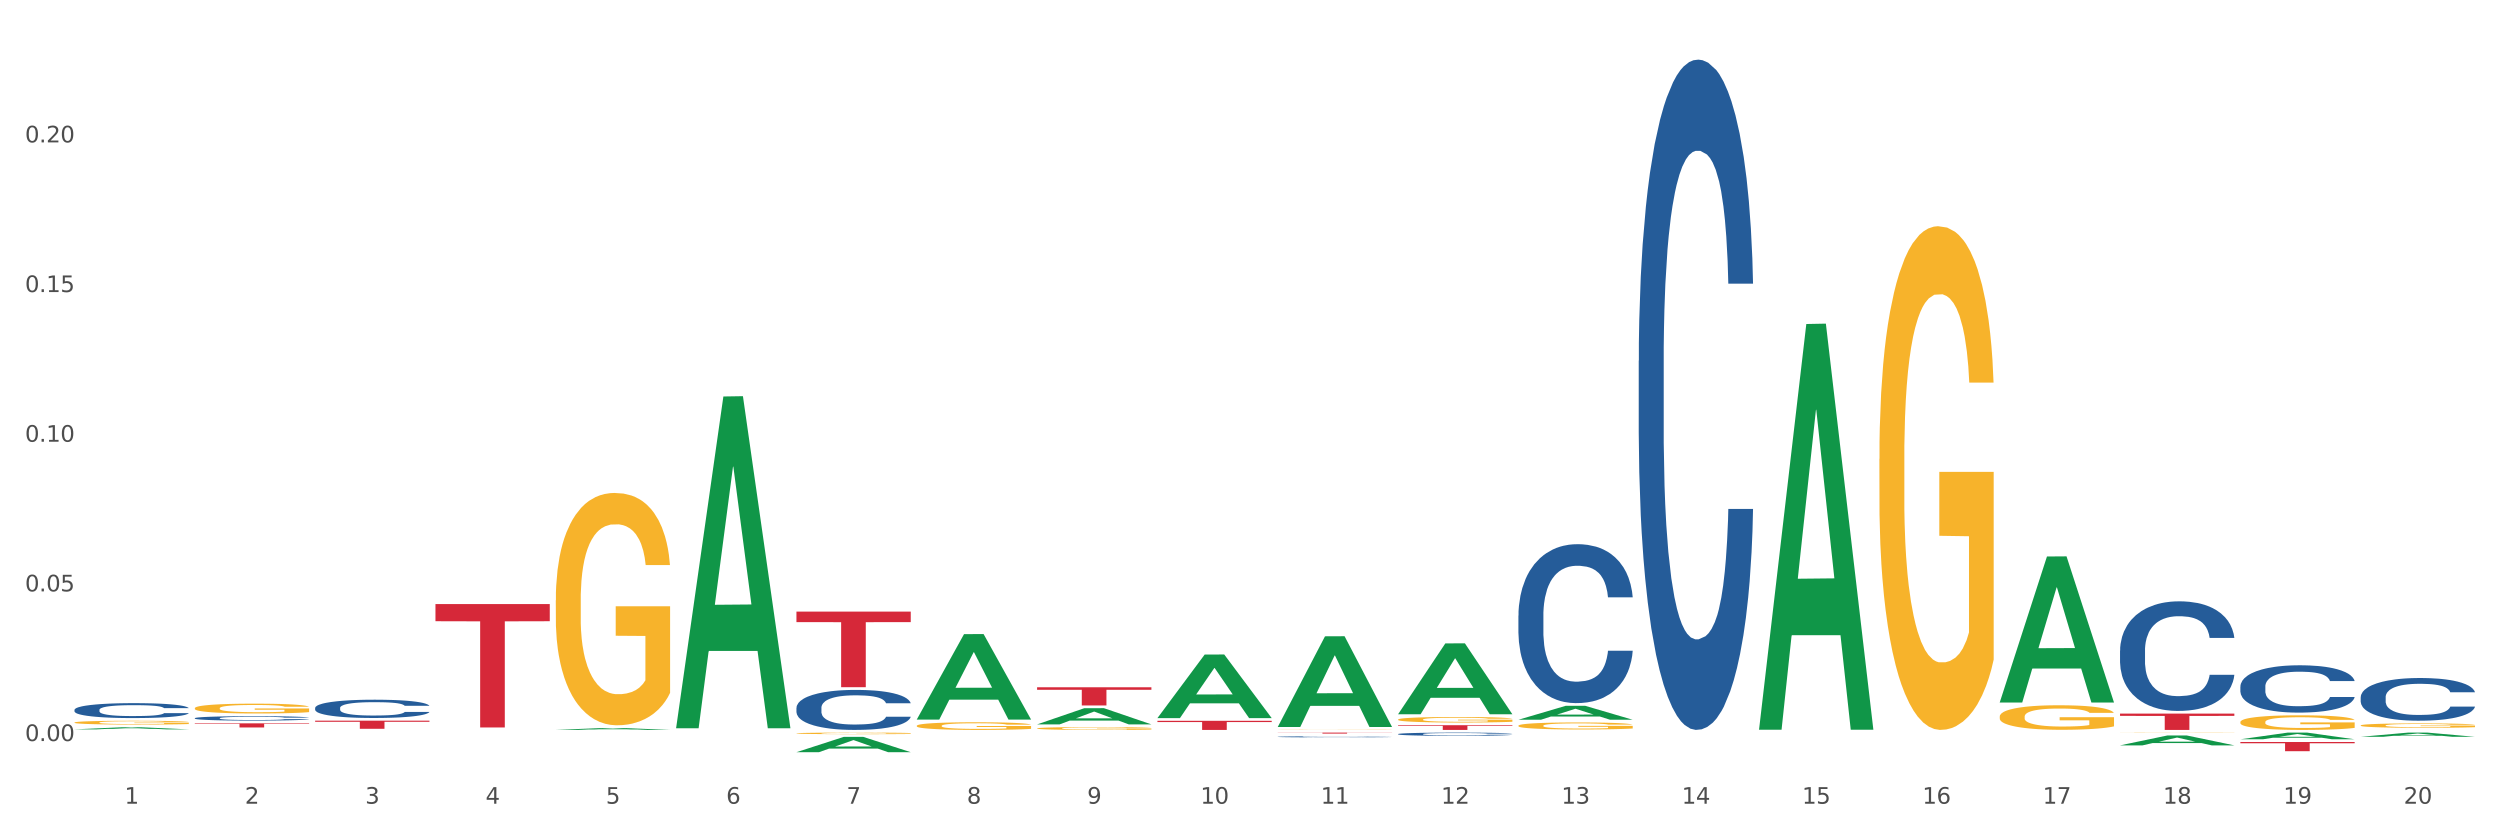 <?xml version="1.0" encoding="utf-8" standalone="no"?>
<!DOCTYPE svg PUBLIC "-//W3C//DTD SVG 1.1//EN"
  "http://www.w3.org/Graphics/SVG/1.1/DTD/svg11.dtd">
<svg xmlns:xlink="http://www.w3.org/1999/xlink" width="1080pt" height="360pt" viewBox="0 0 1080 360" xmlns="http://www.w3.org/2000/svg" version="1.1">
 <rect x="0" y="0" width="1080" height="360" fill="#333333" stroke="none"/>
 <defs>
  <style type="text/css">*{stroke-linejoin: round; stroke-linecap: butt}</style>
 </defs>
 <g id="figure_1">
  <g id="patch_1">
   <path d="M 0 360 
L 1080 360 
L 1080 0 
L 0 0 
z
" style="fill: #ffffff; stroke: #ffffff; stroke-linejoin: miter"/>
  </g>
  <g id="axes_1">
   <g id="matplotlib.axis_1">
    <g id="xtick_1">
     <g id="text_1">
      <!-- 1 -->
      <g style="fill: #4d4d4d" transform="translate(53.812 347.204) scale(0.096 -0.096)">
       <defs>
        <path id="DejaVuSans-31" d="M 794 531 
L 1825 531 
L 1825 4091 
L 703 3866 
L 703 4441 
L 1819 4666 
L 2450 4666 
L 2450 531 
L 3481 531 
L 3481 0 
L 794 0 
L 794 531 
z
" transform="scale(0.016)"/>
       </defs>
       <use xlink:href="#DejaVuSans-31"/>
      </g>
     </g>
    </g>
    <g id="xtick_2">
     <g id="text_2">
      <!-- 2 -->
      <g style="fill: #4d4d4d" transform="translate(105.793 347.204) scale(0.096 -0.096)">
       <defs>
        <path id="DejaVuSans-32" d="M 1228 531 
L 3431 531 
L 3431 0 
L 469 0 
L 469 531 
Q 828 903 1448 1529 
Q 2069 2156 2228 2338 
Q 2531 2678 2651 2914 
Q 2772 3150 2772 3378 
Q 2772 3750 2511 3984 
Q 2250 4219 1831 4219 
Q 1534 4219 1204 4116 
Q 875 4013 500 3803 
L 500 4441 
Q 881 4594 1212 4672 
Q 1544 4750 1819 4750 
Q 2544 4750 2975 4387 
Q 3406 4025 3406 3419 
Q 3406 3131 3298 2873 
Q 3191 2616 2906 2266 
Q 2828 2175 2409 1742 
Q 1991 1309 1228 531 
z
" transform="scale(0.016)"/>
       </defs>
       <use xlink:href="#DejaVuSans-32"/>
      </g>
     </g>
    </g>
    <g id="xtick_3">
     <g id="text_3">
      <!-- 3 -->
      <g style="fill: #4d4d4d" transform="translate(157.774 347.204) scale(0.096 -0.096)">
       <defs>
        <path id="DejaVuSans-33" d="M 2597 2516 
Q 3050 2419 3304 2112 
Q 3559 1806 3559 1356 
Q 3559 666 3084 287 
Q 2609 -91 1734 -91 
Q 1441 -91 1130 -33 
Q 819 25 488 141 
L 488 750 
Q 750 597 1062 519 
Q 1375 441 1716 441 
Q 2309 441 2620 675 
Q 2931 909 2931 1356 
Q 2931 1769 2642 2001 
Q 2353 2234 1838 2234 
L 1294 2234 
L 1294 2753 
L 1863 2753 
Q 2328 2753 2575 2939 
Q 2822 3125 2822 3475 
Q 2822 3834 2567 4026 
Q 2313 4219 1838 4219 
Q 1578 4219 1281 4162 
Q 984 4106 628 3988 
L 628 4550 
Q 988 4650 1302 4700 
Q 1616 4750 1894 4750 
Q 2613 4750 3031 4423 
Q 3450 4097 3450 3541 
Q 3450 3153 3228 2886 
Q 3006 2619 2597 2516 
z
" transform="scale(0.016)"/>
       </defs>
       <use xlink:href="#DejaVuSans-33"/>
      </g>
     </g>
    </g>
    <g id="xtick_4">
     <g id="text_4">
      <!-- 4 -->
      <g style="fill: #4d4d4d" transform="translate(209.756 347.204) scale(0.096 -0.096)">
       <defs>
        <path id="DejaVuSans-34" d="M 2419 4116 
L 825 1625 
L 2419 1625 
L 2419 4116 
z
M 2253 4666 
L 3047 4666 
L 3047 1625 
L 3713 1625 
L 3713 1100 
L 3047 1100 
L 3047 0 
L 2419 0 
L 2419 1100 
L 313 1100 
L 313 1709 
L 2253 4666 
z
" transform="scale(0.016)"/>
       </defs>
       <use xlink:href="#DejaVuSans-34"/>
      </g>
     </g>
    </g>
    <g id="xtick_5">
     <g id="text_5">
      <!-- 5 -->
      <g style="fill: #4d4d4d" transform="translate(261.737 347.204) scale(0.096 -0.096)">
       <defs>
        <path id="DejaVuSans-35" d="M 691 4666 
L 3169 4666 
L 3169 4134 
L 1269 4134 
L 1269 2991 
Q 1406 3038 1543 3061 
Q 1681 3084 1819 3084 
Q 2600 3084 3056 2656 
Q 3513 2228 3513 1497 
Q 3513 744 3044 326 
Q 2575 -91 1722 -91 
Q 1428 -91 1123 -41 
Q 819 9 494 109 
L 494 744 
Q 775 591 1075 516 
Q 1375 441 1709 441 
Q 2250 441 2565 725 
Q 2881 1009 2881 1497 
Q 2881 1984 2565 2268 
Q 2250 2553 1709 2553 
Q 1456 2553 1204 2497 
Q 953 2441 691 2322 
L 691 4666 
z
" transform="scale(0.016)"/>
       </defs>
       <use xlink:href="#DejaVuSans-35"/>
      </g>
     </g>
    </g>
    <g id="xtick_6">
     <g id="text_6">
      <!-- 6 -->
      <g style="fill: #4d4d4d" transform="translate(313.718 347.204) scale(0.096 -0.096)">
       <defs>
        <path id="DejaVuSans-36" d="M 2113 2584 
Q 1688 2584 1439 2293 
Q 1191 2003 1191 1497 
Q 1191 994 1439 701 
Q 1688 409 2113 409 
Q 2538 409 2786 701 
Q 3034 994 3034 1497 
Q 3034 2003 2786 2293 
Q 2538 2584 2113 2584 
z
M 3366 4563 
L 3366 3988 
Q 3128 4100 2886 4159 
Q 2644 4219 2406 4219 
Q 1781 4219 1451 3797 
Q 1122 3375 1075 2522 
Q 1259 2794 1537 2939 
Q 1816 3084 2150 3084 
Q 2853 3084 3261 2657 
Q 3669 2231 3669 1497 
Q 3669 778 3244 343 
Q 2819 -91 2113 -91 
Q 1303 -91 875 529 
Q 447 1150 447 2328 
Q 447 3434 972 4092 
Q 1497 4750 2381 4750 
Q 2619 4750 2861 4703 
Q 3103 4656 3366 4563 
z
" transform="scale(0.016)"/>
       </defs>
       <use xlink:href="#DejaVuSans-36"/>
      </g>
     </g>
    </g>
    <g id="xtick_7">
     <g id="text_7">
      <!-- 7 -->
      <g style="fill: #4d4d4d" transform="translate(365.699 347.204) scale(0.096 -0.096)">
       <defs>
        <path id="DejaVuSans-37" d="M 525 4666 
L 3525 4666 
L 3525 4397 
L 1831 0 
L 1172 0 
L 2766 4134 
L 525 4134 
L 525 4666 
z
" transform="scale(0.016)"/>
       </defs>
       <use xlink:href="#DejaVuSans-37"/>
      </g>
     </g>
    </g>
    <g id="xtick_8">
     <g id="text_8">
      <!-- 8 -->
      <g style="fill: #4d4d4d" transform="translate(417.68 347.204) scale(0.096 -0.096)">
       <defs>
        <path id="DejaVuSans-38" d="M 2034 2216 
Q 1584 2216 1326 1975 
Q 1069 1734 1069 1313 
Q 1069 891 1326 650 
Q 1584 409 2034 409 
Q 2484 409 2743 651 
Q 3003 894 3003 1313 
Q 3003 1734 2745 1975 
Q 2488 2216 2034 2216 
z
M 1403 2484 
Q 997 2584 770 2862 
Q 544 3141 544 3541 
Q 544 4100 942 4425 
Q 1341 4750 2034 4750 
Q 2731 4750 3128 4425 
Q 3525 4100 3525 3541 
Q 3525 3141 3298 2862 
Q 3072 2584 2669 2484 
Q 3125 2378 3379 2068 
Q 3634 1759 3634 1313 
Q 3634 634 3220 271 
Q 2806 -91 2034 -91 
Q 1263 -91 848 271 
Q 434 634 434 1313 
Q 434 1759 690 2068 
Q 947 2378 1403 2484 
z
M 1172 3481 
Q 1172 3119 1398 2916 
Q 1625 2713 2034 2713 
Q 2441 2713 2670 2916 
Q 2900 3119 2900 3481 
Q 2900 3844 2670 4047 
Q 2441 4250 2034 4250 
Q 1625 4250 1398 4047 
Q 1172 3844 1172 3481 
z
" transform="scale(0.016)"/>
       </defs>
       <use xlink:href="#DejaVuSans-38"/>
      </g>
     </g>
    </g>
    <g id="xtick_9">
     <g id="text_9">
      <!-- 9 -->
      <g style="fill: #4d4d4d" transform="translate(469.662 347.204) scale(0.096 -0.096)">
       <defs>
        <path id="DejaVuSans-39" d="M 703 97 
L 703 672 
Q 941 559 1184 500 
Q 1428 441 1663 441 
Q 2288 441 2617 861 
Q 2947 1281 2994 2138 
Q 2813 1869 2534 1725 
Q 2256 1581 1919 1581 
Q 1219 1581 811 2004 
Q 403 2428 403 3163 
Q 403 3881 828 4315 
Q 1253 4750 1959 4750 
Q 2769 4750 3195 4129 
Q 3622 3509 3622 2328 
Q 3622 1225 3098 567 
Q 2575 -91 1691 -91 
Q 1453 -91 1209 -44 
Q 966 3 703 97 
z
M 1959 2075 
Q 2384 2075 2632 2365 
Q 2881 2656 2881 3163 
Q 2881 3666 2632 3958 
Q 2384 4250 1959 4250 
Q 1534 4250 1286 3958 
Q 1038 3666 1038 3163 
Q 1038 2656 1286 2365 
Q 1534 2075 1959 2075 
z
" transform="scale(0.016)"/>
       </defs>
       <use xlink:href="#DejaVuSans-39"/>
      </g>
     </g>
    </g>
    <g id="xtick_10">
     <g id="text_10">
      <!-- 10 -->
      <g style="fill: #4d4d4d" transform="translate(518.589 347.204) scale(0.096 -0.096)">
       <defs>
        <path id="DejaVuSans-30" d="M 2034 4250 
Q 1547 4250 1301 3770 
Q 1056 3291 1056 2328 
Q 1056 1369 1301 889 
Q 1547 409 2034 409 
Q 2525 409 2770 889 
Q 3016 1369 3016 2328 
Q 3016 3291 2770 3770 
Q 2525 4250 2034 4250 
z
M 2034 4750 
Q 2819 4750 3233 4129 
Q 3647 3509 3647 2328 
Q 3647 1150 3233 529 
Q 2819 -91 2034 -91 
Q 1250 -91 836 529 
Q 422 1150 422 2328 
Q 422 3509 836 4129 
Q 1250 4750 2034 4750 
z
" transform="scale(0.016)"/>
       </defs>
       <use xlink:href="#DejaVuSans-31"/>
       <use xlink:href="#DejaVuSans-30" transform="translate(63.623 0)"/>
      </g>
     </g>
    </g>
    <g id="xtick_11">
     <g id="text_11">
      <!-- 11 -->
      <g style="fill: #4d4d4d" transform="translate(570.57 347.204) scale(0.096 -0.096)">
       <use xlink:href="#DejaVuSans-31"/>
       <use xlink:href="#DejaVuSans-31" transform="translate(63.623 0)"/>
      </g>
     </g>
    </g>
    <g id="xtick_12">
     <g id="text_12">
      <!-- 12 -->
      <g style="fill: #4d4d4d" transform="translate(622.551 347.204) scale(0.096 -0.096)">
       <use xlink:href="#DejaVuSans-31"/>
       <use xlink:href="#DejaVuSans-32" transform="translate(63.623 0)"/>
      </g>
     </g>
    </g>
    <g id="xtick_13">
     <g id="text_13">
      <!-- 13 -->
      <g style="fill: #4d4d4d" transform="translate(674.533 347.204) scale(0.096 -0.096)">
       <use xlink:href="#DejaVuSans-31"/>
       <use xlink:href="#DejaVuSans-33" transform="translate(63.623 0)"/>
      </g>
     </g>
    </g>
    <g id="xtick_14">
     <g id="text_14">
      <!-- 14 -->
      <g style="fill: #4d4d4d" transform="translate(726.514 347.204) scale(0.096 -0.096)">
       <use xlink:href="#DejaVuSans-31"/>
       <use xlink:href="#DejaVuSans-34" transform="translate(63.623 0)"/>
      </g>
     </g>
    </g>
    <g id="xtick_15">
     <g id="text_15">
      <!-- 15 -->
      <g style="fill: #4d4d4d" transform="translate(778.495 347.204) scale(0.096 -0.096)">
       <use xlink:href="#DejaVuSans-31"/>
       <use xlink:href="#DejaVuSans-35" transform="translate(63.623 0)"/>
      </g>
     </g>
    </g>
    <g id="xtick_16">
     <g id="text_16">
      <!-- 16 -->
      <g style="fill: #4d4d4d" transform="translate(830.476 347.204) scale(0.096 -0.096)">
       <use xlink:href="#DejaVuSans-31"/>
       <use xlink:href="#DejaVuSans-36" transform="translate(63.623 0)"/>
      </g>
     </g>
    </g>
    <g id="xtick_17">
     <g id="text_17">
      <!-- 17 -->
      <g style="fill: #4d4d4d" transform="translate(882.457 347.204) scale(0.096 -0.096)">
       <use xlink:href="#DejaVuSans-31"/>
       <use xlink:href="#DejaVuSans-37" transform="translate(63.623 0)"/>
      </g>
     </g>
    </g>
    <g id="xtick_18">
     <g id="text_18">
      <!-- 18 -->
      <g style="fill: #4d4d4d" transform="translate(934.439 347.204) scale(0.096 -0.096)">
       <use xlink:href="#DejaVuSans-31"/>
       <use xlink:href="#DejaVuSans-38" transform="translate(63.623 0)"/>
      </g>
     </g>
    </g>
    <g id="xtick_19">
     <g id="text_19">
      <!-- 19 -->
      <g style="fill: #4d4d4d" transform="translate(986.42 347.204) scale(0.096 -0.096)">
       <use xlink:href="#DejaVuSans-31"/>
       <use xlink:href="#DejaVuSans-39" transform="translate(63.623 0)"/>
      </g>
     </g>
    </g>
    <g id="xtick_20">
     <g id="text_20">
      <!-- 20 -->
      <g style="fill: #4d4d4d" transform="translate(1038.401 347.204) scale(0.096 -0.096)">
       <use xlink:href="#DejaVuSans-32"/>
       <use xlink:href="#DejaVuSans-30" transform="translate(63.623 0)"/>
      </g>
     </g>
    </g>
    <g id="xtick_21"/>
    <g id="xtick_22"/>
    <g id="xtick_23"/>
    <g id="xtick_24"/>
    <g id="xtick_25"/>
    <g id="xtick_26"/>
    <g id="xtick_27"/>
    <g id="xtick_28"/>
    <g id="xtick_29"/>
    <g id="xtick_30"/>
    <g id="xtick_31"/>
    <g id="xtick_32"/>
    <g id="xtick_33"/>
    <g id="xtick_34"/>
    <g id="xtick_35"/>
    <g id="xtick_36"/>
    <g id="xtick_37"/>
    <g id="xtick_38"/>
    <g id="xtick_39"/>
   </g>
   <g id="matplotlib.axis_2">
    <g id="ytick_1">
     <g id="text_21">
      <!-- 0.00 -->
      <g style="fill: #4d4d4d" transform="translate(10.8 320.135) scale(0.096 -0.096)">
       <defs>
        <path id="DejaVuSans-2e" d="M 684 794 
L 1344 794 
L 1344 0 
L 684 0 
L 684 794 
z
" transform="scale(0.016)"/>
       </defs>
       <use xlink:href="#DejaVuSans-30"/>
       <use xlink:href="#DejaVuSans-2e" transform="translate(63.623 0)"/>
       <use xlink:href="#DejaVuSans-30" transform="translate(95.41 0)"/>
       <use xlink:href="#DejaVuSans-30" transform="translate(159.033 0)"/>
      </g>
     </g>
    </g>
    <g id="ytick_2">
     <g id="text_22">
      <!-- 0.05 -->
      <g style="fill: #4d4d4d" transform="translate(10.8 255.482) scale(0.096 -0.096)">
       <use xlink:href="#DejaVuSans-30"/>
       <use xlink:href="#DejaVuSans-2e" transform="translate(63.623 0)"/>
       <use xlink:href="#DejaVuSans-30" transform="translate(95.41 0)"/>
       <use xlink:href="#DejaVuSans-35" transform="translate(159.033 0)"/>
      </g>
     </g>
    </g>
    <g id="ytick_3">
     <g id="text_23">
      <!-- 0.10 -->
      <g style="fill: #4d4d4d" transform="translate(10.8 190.829) scale(0.096 -0.096)">
       <use xlink:href="#DejaVuSans-30"/>
       <use xlink:href="#DejaVuSans-2e" transform="translate(63.623 0)"/>
       <use xlink:href="#DejaVuSans-31" transform="translate(95.41 0)"/>
       <use xlink:href="#DejaVuSans-30" transform="translate(159.033 0)"/>
      </g>
     </g>
    </g>
    <g id="ytick_4">
     <g id="text_24">
      <!-- 0.15 -->
      <g style="fill: #4d4d4d" transform="translate(10.8 126.175) scale(0.096 -0.096)">
       <use xlink:href="#DejaVuSans-30"/>
       <use xlink:href="#DejaVuSans-2e" transform="translate(63.623 0)"/>
       <use xlink:href="#DejaVuSans-31" transform="translate(95.41 0)"/>
       <use xlink:href="#DejaVuSans-35" transform="translate(159.033 0)"/>
      </g>
     </g>
    </g>
    <g id="ytick_5">
     <g id="text_25">
      <!-- 0.20 -->
      <g style="fill: #4d4d4d" transform="translate(10.8 61.522) scale(0.096 -0.096)">
       <use xlink:href="#DejaVuSans-30"/>
       <use xlink:href="#DejaVuSans-2e" transform="translate(63.623 0)"/>
       <use xlink:href="#DejaVuSans-32" transform="translate(95.41 0)"/>
       <use xlink:href="#DejaVuSans-30" transform="translate(159.033 0)"/>
      </g>
     </g>
    </g>
    <g id="ytick_6"/>
    <g id="ytick_7"/>
    <g id="ytick_8"/>
    <g id="ytick_9"/>
    <g id="ytick_10"/>
   </g>
   <g id="PolyCollection_1">
    <path d="M 32.175 315.085 
L 32.226 315.084 
L 52.59 314.179 
L 61.041 314.178 
L 81.557 315.086 
L 71.783 315.086 
L 67.353 314.875 
L 46.328 314.875 
L 46.175 314.878 
L 41.899 315.086 
L 32.175 315.086 
L 32.175 315.085 
L 48.975 314.749 
L 64.706 314.748 
L 56.917 314.371 
L 56.815 314.37 
L 56.713 314.372 
L 48.924 314.748 
L 48.975 314.749 
L 32.175 315.085 
z
" clip-path="url(#pdc742ce65c)" style="fill: #109648"/>
    <path d="M 344.062 316.803 
L 344.121 316.803 
L 344.121 316.78 
L 344.237 316.761 
L 344.82 316.714 
L 345.695 316.676 
L 346.336 316.655 
L 346.977 316.638 
L 347.735 316.621 
L 348.668 316.604 
L 350.359 316.578 
L 351.408 316.565 
L 352.691 316.552 
L 355.023 316.532 
L 356.714 316.52 
L 358.463 316.511 
L 361.32 316.5 
L 363.185 316.495 
L 365.168 316.491 
L 367.558 316.489 
L 369.365 316.488 
L 373.33 316.49 
L 376.712 316.496 
L 378.344 316.5 
L 380.443 316.507 
L 381.551 316.512 
L 383.358 316.522 
L 385.224 316.535 
L 386.506 316.547 
L 388.43 316.568 
L 389.888 316.589 
L 391.229 316.615 
L 391.928 316.633 
L 392.453 316.65 
L 392.92 316.669 
L 393.386 316.7 
L 382.892 316.7 
L 382.484 316.678 
L 381.842 316.658 
L 380.909 316.638 
L 380.093 316.625 
L 378.694 316.61 
L 377.411 316.6 
L 376.07 316.592 
L 374.438 316.586 
L 373.155 316.583 
L 371.348 316.58 
L 367.791 316.581 
L 365.401 316.586 
L 363.768 316.592 
L 362.719 316.598 
L 361.786 316.604 
L 360.737 316.613 
L 359.512 316.626 
L 358.638 316.638 
L 357.763 316.653 
L 357.064 316.668 
L 356.422 316.685 
L 355.898 316.704 
L 355.489 316.723 
L 355.14 316.747 
L 354.848 316.786 
L 354.848 316.871 
L 354.965 316.891 
L 355.256 316.916 
L 355.606 316.935 
L 356.189 316.959 
L 356.714 316.974 
L 357.705 316.997 
L 358.813 317.015 
L 359.687 317.027 
L 360.562 317.037 
L 362.078 317.051 
L 363.768 317.062 
L 365.226 317.069 
L 367.208 317.075 
L 368.549 317.078 
L 369.715 317.079 
L 372.572 317.079 
L 374.613 317.077 
L 376.886 317.073 
L 378.636 317.067 
L 380.093 317.06 
L 381.726 317.049 
L 382.775 317.038 
L 382.775 316.908 
L 369.948 316.907 
L 369.948 316.821 
L 393.444 316.821 
L 393.444 317.075 
L 392.453 317.088 
L 391.345 317.1 
L 390.179 317.111 
L 388.43 317.124 
L 386.331 317.136 
L 384.466 317.145 
L 382.484 317.152 
L 380.151 317.159 
L 377.12 317.165 
L 375.254 317.168 
L 372.922 317.17 
L 370.182 317.17 
L 367.791 317.169 
L 365.459 317.166 
L 363.011 317.16 
L 360.62 317.152 
L 358.813 317.144 
L 357.005 317.134 
L 355.081 317.121 
L 353.566 317.109 
L 352.399 317.097 
L 351.117 317.083 
L 349.718 317.064 
L 348.668 317.048 
L 347.735 317.03 
L 346.744 317.008 
L 346.045 316.988 
L 345.345 316.964 
L 344.937 316.946 
L 344.47 316.918 
L 344.121 316.879 
L 344.062 316.803 
z
" clip-path="url(#pdc742ce65c)" style="fill: #f7b32b"/>
    <path d="M 967.837 319.371 
L 967.888 319.368 
L 988.251 316.491 
L 996.702 316.488 
L 1017.219 319.376 
L 1007.444 319.376 
L 1003.015 318.704 
L 981.989 318.704 
L 981.837 318.714 
L 977.56 319.376 
L 967.837 319.376 
L 967.837 319.371 
L 984.637 318.302 
L 1000.368 318.299 
L 992.579 317.104 
L 992.477 317.098 
L 992.375 317.106 
L 984.586 318.299 
L 984.637 318.302 
L 967.837 319.371 
z
" clip-path="url(#pdc742ce65c)" style="fill: #109648"/>
    <path d="M 1019.818 318.298 
L 1019.869 318.297 
L 1040.233 316.49 
L 1048.684 316.488 
L 1069.2 318.302 
L 1059.425 318.302 
L 1054.996 317.879 
L 1033.971 317.879 
L 1033.818 317.886 
L 1029.542 318.302 
L 1019.818 318.302 
L 1019.818 318.298 
L 1036.618 317.627 
L 1052.349 317.626 
L 1044.56 316.875 
L 1044.458 316.871 
L 1044.356 316.876 
L 1036.567 317.626 
L 1036.618 317.627 
L 1019.818 318.298 
z
" clip-path="url(#pdc742ce65c)" style="fill: #109648"/>
    <path d="M 863.874 303.389 
L 863.925 303.329 
L 884.289 240.403 
L 892.74 240.344 
L 913.256 303.507 
L 903.482 303.507 
L 899.053 288.799 
L 878.027 288.799 
L 877.874 289.036 
L 873.598 303.507 
L 863.874 303.507 
L 863.874 303.389 
L 880.674 280.021 
L 896.405 279.962 
L 888.616 253.807 
L 888.514 253.688 
L 888.413 253.866 
L 880.623 279.962 
L 880.674 280.021 
L 863.874 303.389 
z
" clip-path="url(#pdc742ce65c)" style="fill: #109648"/>
    <path d="M 759.912 314.916 
L 759.963 314.751 
L 780.327 139.973 
L 788.777 139.808 
L 809.294 315.245 
L 799.519 315.245 
L 795.09 274.392 
L 774.065 274.392 
L 773.912 275.051 
L 769.636 315.245 
L 759.912 315.245 
L 759.912 314.916 
L 776.712 250.012 
L 792.443 249.848 
L 784.654 177.202 
L 784.552 176.872 
L 784.45 177.367 
L 776.661 249.848 
L 776.712 250.012 
L 759.912 314.916 
z
" clip-path="url(#pdc742ce65c)" style="fill: #109648"/>
    <path d="M 655.949 310.925 
L 656 310.919 
L 676.364 304.919 
L 684.815 304.913 
L 705.332 310.936 
L 695.557 310.936 
L 691.128 309.534 
L 670.102 309.534 
L 669.95 309.556 
L 665.673 310.936 
L 655.949 310.936 
L 655.949 310.925 
L 672.75 308.697 
L 688.481 308.691 
L 680.691 306.197 
L 680.59 306.186 
L 680.488 306.202 
L 672.699 308.691 
L 672.75 308.697 
L 655.949 310.925 
z
" clip-path="url(#pdc742ce65c)" style="fill: #109648"/>
    <path d="M 915.855 321.992 
L 915.906 321.988 
L 936.27 317.733 
L 944.721 317.729 
L 965.238 322 
L 955.463 322 
L 951.034 321.005 
L 930.008 321.005 
L 929.856 321.021 
L 925.579 322 
L 915.855 322 
L 915.855 321.992 
L 932.656 320.412 
L 948.387 320.408 
L 940.597 318.64 
L 940.496 318.632 
L 940.394 318.644 
L 932.605 320.408 
L 932.656 320.412 
L 915.855 321.992 
z
" clip-path="url(#pdc742ce65c)" style="fill: #109648"/>
    <path d="M 603.968 308.518 
L 604.019 308.49 
L 624.383 277.947 
L 632.834 277.918 
L 653.35 308.576 
L 643.576 308.576 
L 639.147 301.437 
L 618.121 301.437 
L 617.968 301.552 
L 613.692 308.576 
L 603.968 308.576 
L 603.968 308.518 
L 620.768 297.176 
L 636.499 297.148 
L 628.71 284.453 
L 628.608 284.395 
L 628.507 284.481 
L 620.717 297.148 
L 620.768 297.176 
L 603.968 308.518 
z
" clip-path="url(#pdc742ce65c)" style="fill: #109648"/>
    <path d="M 551.987 313.997 
L 552.038 313.961 
L 572.402 274.884 
L 580.853 274.847 
L 601.369 314.071 
L 591.595 314.071 
L 587.165 304.937 
L 566.14 304.937 
L 565.987 305.085 
L 561.711 314.071 
L 551.987 314.071 
L 551.987 313.997 
L 568.787 299.487 
L 584.518 299.45 
L 576.729 283.208 
L 576.627 283.134 
L 576.525 283.245 
L 568.736 299.45 
L 568.787 299.487 
L 551.987 313.997 
z
" clip-path="url(#pdc742ce65c)" style="fill: #109648"/>
    <path d="M 448.025 312.925 
L 448.076 312.919 
L 468.439 305.934 
L 476.89 305.927 
L 497.407 312.939 
L 487.632 312.939 
L 483.203 311.306 
L 462.177 311.306 
L 462.025 311.332 
L 457.748 312.939 
L 448.025 312.939 
L 448.025 312.925 
L 464.825 310.332 
L 480.556 310.325 
L 472.767 307.422 
L 472.665 307.408 
L 472.563 307.428 
L 464.774 310.325 
L 464.825 310.332 
L 448.025 312.925 
z
" clip-path="url(#pdc742ce65c)" style="fill: #109648"/>
    <path d="M 500.006 310.182 
L 500.057 310.156 
L 520.421 282.763 
L 528.871 282.738 
L 549.388 310.233 
L 539.613 310.233 
L 535.184 303.83 
L 514.159 303.83 
L 514.006 303.934 
L 509.73 310.233 
L 500.006 310.233 
L 500.006 310.182 
L 516.806 300.009 
L 532.537 299.984 
L 524.748 288.598 
L 524.646 288.547 
L 524.544 288.624 
L 516.755 299.984 
L 516.806 300.009 
L 500.006 310.182 
z
" clip-path="url(#pdc742ce65c)" style="fill: #109648"/>
    <path d="M 396.043 313.546 
L 396.102 313.543 
L 396.102 313.435 
L 396.218 313.341 
L 396.801 313.115 
L 397.676 312.927 
L 398.317 312.828 
L 398.959 312.746 
L 399.716 312.665 
L 400.649 312.58 
L 402.34 312.456 
L 403.39 312.393 
L 404.672 312.326 
L 407.004 312.23 
L 408.695 312.175 
L 410.444 312.13 
L 413.301 312.076 
L 415.167 312.051 
L 417.149 312.033 
L 419.539 312.021 
L 421.347 312.018 
L 425.311 312.027 
L 428.693 312.054 
L 430.325 312.076 
L 432.424 312.112 
L 433.532 312.136 
L 435.339 312.184 
L 437.205 312.248 
L 438.488 312.302 
L 440.412 312.405 
L 441.869 312.507 
L 443.21 312.634 
L 443.91 312.722 
L 444.434 312.803 
L 444.901 312.897 
L 445.367 313.045 
L 434.873 313.045 
L 434.465 312.939 
L 433.823 312.84 
L 432.891 312.743 
L 432.074 312.683 
L 430.675 312.607 
L 429.392 312.559 
L 428.051 312.523 
L 426.419 312.492 
L 425.136 312.477 
L 423.329 312.465 
L 419.773 312.468 
L 417.382 312.492 
L 415.75 312.523 
L 414.7 312.55 
L 413.767 312.58 
L 412.718 312.622 
L 411.494 312.686 
L 410.619 312.743 
L 409.744 312.816 
L 409.045 312.888 
L 408.404 312.973 
L 407.879 313.063 
L 407.471 313.157 
L 407.121 313.272 
L 406.829 313.462 
L 406.829 313.876 
L 406.946 313.969 
L 407.237 314.093 
L 407.587 314.187 
L 408.17 314.298 
L 408.695 314.374 
L 409.686 314.483 
L 410.794 314.573 
L 411.668 314.631 
L 412.543 314.679 
L 414.059 314.745 
L 415.75 314.8 
L 417.207 314.833 
L 419.189 314.863 
L 420.53 314.875 
L 421.696 314.881 
L 424.553 314.881 
L 426.594 314.872 
L 428.868 314.851 
L 430.617 314.824 
L 432.074 314.791 
L 433.707 314.736 
L 434.756 314.685 
L 434.756 314.054 
L 421.93 314.051 
L 421.93 313.631 
L 445.426 313.631 
L 445.426 314.863 
L 444.434 314.927 
L 443.327 314.984 
L 442.161 315.035 
L 440.412 315.099 
L 438.313 315.159 
L 436.447 315.201 
L 434.465 315.238 
L 432.133 315.271 
L 429.101 315.301 
L 427.235 315.313 
L 424.903 315.322 
L 422.163 315.325 
L 419.773 315.319 
L 417.44 315.304 
L 414.992 315.277 
L 412.601 315.238 
L 410.794 315.198 
L 408.987 315.15 
L 407.063 315.087 
L 405.547 315.026 
L 404.381 314.972 
L 403.098 314.902 
L 401.699 314.812 
L 400.649 314.73 
L 399.716 314.646 
L 398.725 314.537 
L 398.026 314.443 
L 397.326 314.326 
L 396.918 314.238 
L 396.452 314.102 
L 396.102 313.912 
L 396.043 313.546 
z
" clip-path="url(#pdc742ce65c)" style="fill: #f7b32b"/>
    <path d="M 448.025 314.667 
L 448.083 314.666 
L 448.083 314.626 
L 448.2 314.591 
L 448.783 314.507 
L 449.657 314.438 
L 450.298 314.401 
L 450.94 314.371 
L 451.698 314.341 
L 452.631 314.309 
L 454.321 314.264 
L 455.371 314.24 
L 456.653 314.216 
L 458.985 314.18 
L 460.676 314.16 
L 462.425 314.143 
L 465.282 314.123 
L 467.148 314.114 
L 469.13 314.107 
L 471.52 314.103 
L 473.328 314.102 
L 477.292 314.105 
L 480.674 314.115 
L 482.306 314.123 
L 484.405 314.136 
L 485.513 314.145 
L 487.32 314.163 
L 489.186 314.186 
L 490.469 314.207 
L 492.393 314.245 
L 493.85 314.283 
L 495.191 314.329 
L 495.891 314.362 
L 496.416 314.392 
L 496.882 314.427 
L 497.348 314.481 
L 486.854 314.481 
L 486.446 314.442 
L 485.805 314.405 
L 484.872 314.37 
L 484.056 314.347 
L 482.656 314.319 
L 481.374 314.302 
L 480.033 314.288 
L 478.4 314.277 
L 477.118 314.271 
L 475.31 314.267 
L 471.754 314.268 
L 469.363 314.277 
L 467.731 314.288 
L 466.681 314.298 
L 465.749 314.309 
L 464.699 314.325 
L 463.475 314.348 
L 462.6 314.37 
L 461.726 314.397 
L 461.026 314.423 
L 460.385 314.455 
L 459.86 314.488 
L 459.452 314.523 
L 459.102 314.565 
L 458.811 314.636 
L 458.811 314.789 
L 458.927 314.823 
L 459.219 314.869 
L 459.569 314.904 
L 460.152 314.945 
L 460.676 314.973 
L 461.667 315.013 
L 462.775 315.047 
L 463.65 315.068 
L 464.524 315.086 
L 466.04 315.111 
L 467.731 315.131 
L 469.188 315.143 
L 471.171 315.154 
L 472.512 315.159 
L 473.678 315.161 
L 476.535 315.161 
L 478.575 315.158 
L 480.849 315.15 
L 482.598 315.14 
L 484.056 315.127 
L 485.688 315.107 
L 486.737 315.088 
L 486.737 314.855 
L 473.911 314.854 
L 473.911 314.698 
L 497.407 314.698 
L 497.407 315.154 
L 496.416 315.178 
L 495.308 315.199 
L 494.142 315.218 
L 492.393 315.241 
L 490.294 315.264 
L 488.428 315.279 
L 486.446 315.293 
L 484.114 315.305 
L 481.082 315.316 
L 479.216 315.321 
L 476.884 315.324 
L 474.144 315.325 
L 471.754 315.323 
L 469.422 315.317 
L 466.973 315.307 
L 464.583 315.293 
L 462.775 315.278 
L 460.968 315.26 
L 459.044 315.237 
L 457.528 315.215 
L 456.362 315.194 
L 455.079 315.169 
L 453.68 315.135 
L 452.631 315.105 
L 451.698 315.074 
L 450.707 315.033 
L 450.007 314.999 
L 449.307 314.955 
L 448.899 314.923 
L 448.433 314.873 
L 448.083 314.802 
L 448.025 314.667 
z
" clip-path="url(#pdc742ce65c)" style="fill: #f7b32b"/>
    <path d="M 84.156 305.945 
L 84.215 305.941 
L 84.215 305.802 
L 84.331 305.681 
L 84.914 305.39 
L 85.789 305.15 
L 86.43 305.021 
L 87.071 304.917 
L 87.829 304.812 
L 88.762 304.703 
L 90.453 304.544 
L 91.502 304.463 
L 92.785 304.377 
L 95.117 304.253 
L 96.808 304.183 
L 98.557 304.125 
L 101.414 304.055 
L 103.279 304.024 
L 105.262 304.001 
L 107.652 303.985 
L 109.459 303.981 
L 113.424 303.993 
L 116.806 304.028 
L 118.438 304.055 
L 120.537 304.102 
L 121.645 304.133 
L 123.452 304.195 
L 125.318 304.276 
L 126.6 304.346 
L 128.524 304.478 
L 129.982 304.61 
L 131.323 304.773 
L 132.022 304.886 
L 132.547 304.99 
L 133.014 305.111 
L 133.48 305.301 
L 122.986 305.301 
L 122.577 305.165 
L 121.936 305.037 
L 121.003 304.913 
L 120.187 304.835 
L 118.788 304.738 
L 117.505 304.676 
L 116.164 304.629 
L 114.532 304.591 
L 113.249 304.571 
L 111.442 304.556 
L 107.885 304.56 
L 105.495 304.591 
L 103.862 304.629 
L 102.813 304.664 
L 101.88 304.703 
L 100.831 304.758 
L 99.606 304.839 
L 98.732 304.913 
L 97.857 305.006 
L 97.158 305.099 
L 96.516 305.208 
L 95.992 305.324 
L 95.583 305.445 
L 95.234 305.592 
L 94.942 305.837 
L 94.942 306.368 
L 95.059 306.489 
L 95.35 306.648 
L 95.7 306.768 
L 96.283 306.912 
L 96.808 307.009 
L 97.799 307.149 
L 98.907 307.265 
L 99.781 307.339 
L 100.656 307.401 
L 102.172 307.486 
L 103.862 307.556 
L 105.32 307.599 
L 107.302 307.638 
L 108.643 307.653 
L 109.809 307.661 
L 112.666 307.661 
L 114.707 307.649 
L 116.98 307.622 
L 118.73 307.587 
L 120.187 307.544 
L 121.82 307.475 
L 122.869 307.409 
L 122.869 306.597 
L 110.042 306.593 
L 110.042 306.054 
L 133.538 306.054 
L 133.538 307.638 
L 132.547 307.719 
L 131.439 307.793 
L 130.273 307.859 
L 128.524 307.94 
L 126.425 308.018 
L 124.56 308.072 
L 122.577 308.119 
L 120.245 308.162 
L 117.214 308.2 
L 115.348 308.216 
L 113.016 308.228 
L 110.276 308.231 
L 107.885 308.224 
L 105.553 308.204 
L 103.104 308.169 
L 100.714 308.119 
L 98.907 308.068 
L 97.099 308.006 
L 95.175 307.925 
L 93.659 307.847 
L 92.493 307.777 
L 91.211 307.688 
L 89.812 307.572 
L 88.762 307.467 
L 87.829 307.358 
L 86.838 307.218 
L 86.138 307.098 
L 85.439 306.947 
L 85.031 306.834 
L 84.564 306.659 
L 84.215 306.415 
L 84.156 305.945 
z
" clip-path="url(#pdc742ce65c)" style="fill: #f7b32b"/>
    <path d="M 32.175 312.129 
L 32.233 312.128 
L 32.233 312.074 
L 32.35 312.027 
L 32.933 311.914 
L 33.807 311.821 
L 34.449 311.772 
L 35.09 311.731 
L 35.848 311.69 
L 36.781 311.648 
L 38.472 311.587 
L 39.521 311.555 
L 40.804 311.522 
L 43.136 311.474 
L 44.827 311.447 
L 46.576 311.424 
L 49.433 311.397 
L 51.298 311.385 
L 53.28 311.376 
L 55.671 311.37 
L 57.478 311.369 
L 61.443 311.373 
L 64.824 311.387 
L 66.457 311.397 
L 68.556 311.415 
L 69.663 311.427 
L 71.471 311.451 
L 73.337 311.483 
L 74.619 311.51 
L 76.543 311.561 
L 78.001 311.612 
L 79.342 311.675 
L 80.041 311.719 
L 80.566 311.76 
L 81.032 311.806 
L 81.499 311.88 
L 71.004 311.88 
L 70.596 311.827 
L 69.955 311.778 
L 69.022 311.73 
L 68.206 311.699 
L 66.807 311.662 
L 65.524 311.638 
L 64.183 311.62 
L 62.551 311.605 
L 61.268 311.597 
L 59.461 311.591 
L 55.904 311.593 
L 53.514 311.605 
L 51.881 311.62 
L 50.832 311.633 
L 49.899 311.648 
L 48.849 311.669 
L 47.625 311.701 
L 46.751 311.73 
L 45.876 311.766 
L 45.176 311.802 
L 44.535 311.844 
L 44.01 311.889 
L 43.602 311.936 
L 43.252 311.993 
L 42.961 312.087 
L 42.961 312.293 
L 43.078 312.34 
L 43.369 312.402 
L 43.719 312.448 
L 44.302 312.504 
L 44.827 312.541 
L 45.818 312.595 
L 46.926 312.641 
L 47.8 312.669 
L 48.675 312.693 
L 50.19 312.726 
L 51.881 312.753 
L 53.339 312.77 
L 55.321 312.785 
L 56.662 312.791 
L 57.828 312.794 
L 60.685 312.794 
L 62.725 312.789 
L 64.999 312.779 
L 66.748 312.765 
L 68.206 312.749 
L 69.838 312.722 
L 70.888 312.696 
L 70.888 312.382 
L 58.061 312.38 
L 58.061 312.172 
L 81.557 312.172 
L 81.557 312.785 
L 80.566 312.816 
L 79.458 312.845 
L 78.292 312.871 
L 76.543 312.902 
L 74.444 312.932 
L 72.579 312.953 
L 70.596 312.971 
L 68.264 312.988 
L 65.232 313.003 
L 63.367 313.009 
L 61.035 313.013 
L 58.294 313.015 
L 55.904 313.012 
L 53.572 313.004 
L 51.123 312.991 
L 48.733 312.971 
L 46.926 312.952 
L 45.118 312.928 
L 43.194 312.896 
L 41.678 312.866 
L 40.512 312.839 
L 39.23 312.804 
L 37.83 312.759 
L 36.781 312.719 
L 35.848 312.677 
L 34.857 312.622 
L 34.157 312.576 
L 33.458 312.517 
L 33.05 312.474 
L 32.583 312.406 
L 32.233 312.311 
L 32.175 312.129 
z
" clip-path="url(#pdc742ce65c)" style="fill: #f7b32b"/>
    <path d="M 240.1 259.336 
L 240.158 259.244 
L 240.158 255.944 
L 240.275 253.103 
L 240.858 246.228 
L 241.732 240.544 
L 242.374 237.519 
L 243.015 235.044 
L 243.773 232.569 
L 244.706 230.002 
L 246.396 226.244 
L 247.446 224.319 
L 248.729 222.302 
L 251.061 219.369 
L 252.751 217.719 
L 254.501 216.344 
L 257.357 214.694 
L 259.223 213.961 
L 261.205 213.411 
L 263.596 213.044 
L 265.403 212.952 
L 269.368 213.227 
L 272.749 214.052 
L 274.382 214.694 
L 276.481 215.794 
L 277.588 216.527 
L 279.396 217.994 
L 281.261 219.919 
L 282.544 221.569 
L 284.468 224.686 
L 285.926 227.802 
L 287.266 231.652 
L 287.966 234.311 
L 288.491 236.786 
L 288.957 239.627 
L 289.424 244.119 
L 278.929 244.119 
L 278.521 240.911 
L 277.88 237.886 
L 276.947 234.952 
L 276.131 233.119 
L 274.731 230.827 
L 273.449 229.361 
L 272.108 228.261 
L 270.475 227.344 
L 269.193 226.886 
L 267.385 226.519 
L 263.829 226.611 
L 261.438 227.344 
L 259.806 228.261 
L 258.757 229.086 
L 257.824 230.002 
L 256.774 231.286 
L 255.55 233.211 
L 254.675 234.952 
L 253.801 237.152 
L 253.101 239.352 
L 252.46 241.919 
L 251.935 244.669 
L 251.527 247.511 
L 251.177 250.994 
L 250.886 256.769 
L 250.886 269.328 
L 251.002 272.169 
L 251.294 275.928 
L 251.644 278.769 
L 252.227 282.161 
L 252.751 284.453 
L 253.743 287.753 
L 254.85 290.503 
L 255.725 292.244 
L 256.599 293.711 
L 258.115 295.728 
L 259.806 297.378 
L 261.264 298.386 
L 263.246 299.303 
L 264.587 299.67 
L 265.753 299.853 
L 268.61 299.853 
L 270.65 299.578 
L 272.924 298.936 
L 274.673 298.111 
L 276.131 297.103 
L 277.763 295.453 
L 278.813 293.895 
L 278.813 274.736 
L 265.986 274.644 
L 265.986 261.903 
L 289.482 261.903 
L 289.482 299.303 
L 288.491 301.228 
L 287.383 302.97 
L 286.217 304.528 
L 284.468 306.453 
L 282.369 308.286 
L 280.503 309.57 
L 278.521 310.67 
L 276.189 311.678 
L 273.157 312.595 
L 271.292 312.961 
L 268.96 313.236 
L 266.219 313.328 
L 263.829 313.145 
L 261.497 312.686 
L 259.048 311.861 
L 256.658 310.67 
L 254.85 309.478 
L 253.043 308.011 
L 251.119 306.086 
L 249.603 304.253 
L 248.437 302.603 
L 247.154 300.495 
L 245.755 297.745 
L 244.706 295.27 
L 243.773 292.703 
L 242.782 289.403 
L 242.082 286.561 
L 241.382 282.986 
L 240.974 280.328 
L 240.508 276.203 
L 240.158 270.428 
L 240.1 259.336 
z
" clip-path="url(#pdc742ce65c)" style="fill: #f7b32b"/>
    <path d="M 344.062 324.937 
L 344.113 324.931 
L 364.477 318.339 
L 372.928 318.333 
L 393.444 324.95 
L 383.67 324.95 
L 379.241 323.409 
L 358.215 323.409 
L 358.062 323.434 
L 353.786 324.95 
L 344.062 324.95 
L 344.062 324.937 
L 360.862 322.489 
L 376.593 322.483 
L 368.804 319.743 
L 368.702 319.731 
L 368.601 319.75 
L 360.811 322.483 
L 360.862 322.489 
L 344.062 324.937 
z
" clip-path="url(#pdc742ce65c)" style="fill: #109648"/>
    <path d="M 292.081 314.339 
L 292.132 314.204 
L 312.496 171.282 
L 320.947 171.148 
L 341.463 314.608 
L 331.689 314.608 
L 327.259 281.201 
L 306.234 281.201 
L 306.081 281.74 
L 301.805 314.608 
L 292.081 314.608 
L 292.081 314.339 
L 308.881 261.265 
L 324.612 261.13 
L 316.823 201.726 
L 316.721 201.456 
L 316.619 201.86 
L 308.83 261.13 
L 308.881 261.265 
L 292.081 314.339 
z
" clip-path="url(#pdc742ce65c)" style="fill: #109648"/>
    <path d="M 240.1 315.324 
L 240.151 315.323 
L 260.514 314.492 
L 268.965 314.491 
L 289.482 315.325 
L 279.707 315.325 
L 275.278 315.131 
L 254.253 315.131 
L 254.1 315.134 
L 249.824 315.325 
L 240.1 315.325 
L 240.1 315.324 
L 256.9 315.015 
L 272.631 315.014 
L 264.842 314.669 
L 264.74 314.667 
L 264.638 314.669 
L 256.849 315.014 
L 256.9 315.015 
L 240.1 315.324 
z
" clip-path="url(#pdc742ce65c)" style="fill: #109648"/>
    <path d="M 396.043 310.786 
L 396.094 310.751 
L 416.458 273.947 
L 424.909 273.912 
L 445.426 310.855 
L 435.651 310.855 
L 431.222 302.253 
L 410.196 302.253 
L 410.044 302.391 
L 405.767 310.855 
L 396.043 310.855 
L 396.043 310.786 
L 412.844 297.119 
L 428.575 297.084 
L 420.785 281.786 
L 420.684 281.717 
L 420.582 281.821 
L 412.793 297.084 
L 412.844 297.119 
L 396.043 310.786 
z
" clip-path="url(#pdc742ce65c)" style="fill: #109648"/>
    <path d="M 707.931 155.866 
L 707.989 155.601 
L 707.989 148.197 
L 708.164 138.148 
L 708.806 119.637 
L 709.623 105.621 
L 711.024 89.226 
L 711.783 82.35 
L 712.775 74.682 
L 714.818 62.253 
L 717.153 51.675 
L 718.788 45.857 
L 720.014 42.155 
L 722.757 35.544 
L 724.333 32.635 
L 725.967 30.255 
L 727.368 28.668 
L 729.703 26.817 
L 731.571 26.024 
L 733.731 25.759 
L 735.54 26.024 
L 737.934 27.082 
L 741.436 30.255 
L 742.778 32.106 
L 744.588 35.279 
L 746.456 39.511 
L 747.973 43.742 
L 749.725 49.824 
L 751.534 57.757 
L 753.285 67.806 
L 754.511 77.062 
L 755.503 86.846 
L 756.379 98.746 
L 757.021 111.704 
L 757.313 122.546 
L 746.631 122.546 
L 746.339 112.761 
L 745.755 102.184 
L 745.172 95.044 
L 744.529 89.226 
L 743.537 82.615 
L 742.662 78.384 
L 741.202 73.359 
L 739.86 70.186 
L 738.751 68.335 
L 737.408 66.748 
L 734.548 65.162 
L 732.505 65.162 
L 731.221 65.69 
L 729.645 67.013 
L 728.302 68.864 
L 726.726 72.037 
L 725.5 75.475 
L 724.275 79.97 
L 723.574 83.144 
L 722.523 88.962 
L 721.823 93.721 
L 720.889 101.919 
L 720.364 107.737 
L 719.43 122.81 
L 719.021 133.917 
L 718.846 141.586 
L 718.729 150.048 
L 718.729 191.301 
L 719.08 209.812 
L 719.371 217.745 
L 719.838 226.737 
L 720.714 238.372 
L 721.998 249.743 
L 723.341 257.941 
L 724.45 262.965 
L 725.5 266.668 
L 726.551 269.576 
L 727.835 272.221 
L 728.886 273.808 
L 730.462 275.394 
L 732.33 276.188 
L 733.789 276.188 
L 736.766 274.865 
L 738.109 273.543 
L 739.393 271.692 
L 740.794 268.783 
L 741.903 265.61 
L 742.545 263.23 
L 743.596 258.205 
L 744.413 252.916 
L 745.113 246.834 
L 745.58 241.545 
L 746.105 233.612 
L 746.514 224.621 
L 746.631 219.861 
L 757.313 219.861 
L 757.079 229.381 
L 756.671 238.637 
L 755.853 251.065 
L 755.211 258.205 
L 754.219 266.932 
L 753.168 274.336 
L 751.709 282.534 
L 750.367 288.616 
L 748.966 293.905 
L 747.448 298.665 
L 744.705 305.276 
L 743.712 307.127 
L 741.611 310.301 
L 739.976 312.152 
L 737.583 314.003 
L 735.132 315.061 
L 732.563 315.325 
L 730.287 314.796 
L 727.777 313.21 
L 726.201 311.623 
L 724.45 309.243 
L 722.407 305.541 
L 720.48 301.045 
L 718.671 295.756 
L 716.978 289.674 
L 715.402 282.799 
L 713.359 271.428 
L 711.842 260.321 
L 710.732 250.008 
L 709.974 241.281 
L 709.215 230.174 
L 708.806 222.505 
L 708.164 203.994 
L 707.931 186.806 
L 707.931 155.866 
z
" clip-path="url(#pdc742ce65c)" style="fill: #255c99"/>
    <path d="M 967.837 296.588 
L 967.895 296.569 
L 967.895 296.047 
L 968.07 295.337 
L 968.712 294.03 
L 969.529 293.04 
L 970.93 291.882 
L 971.689 291.397 
L 972.681 290.855 
L 974.724 289.978 
L 977.059 289.231 
L 978.694 288.82 
L 979.92 288.558 
L 982.663 288.092 
L 984.239 287.886 
L 985.873 287.718 
L 987.274 287.606 
L 989.609 287.475 
L 991.477 287.419 
L 993.637 287.401 
L 995.446 287.419 
L 997.84 287.494 
L 1001.342 287.718 
L 1002.684 287.849 
L 1004.494 288.073 
L 1006.362 288.372 
L 1007.879 288.67 
L 1009.631 289.1 
L 1011.44 289.66 
L 1013.191 290.37 
L 1014.417 291.023 
L 1015.409 291.714 
L 1016.285 292.555 
L 1016.927 293.47 
L 1017.219 294.235 
L 1006.537 294.235 
L 1006.245 293.544 
L 1005.661 292.797 
L 1005.078 292.293 
L 1004.435 291.882 
L 1003.443 291.415 
L 1002.568 291.117 
L 1001.108 290.762 
L 999.766 290.538 
L 998.657 290.407 
L 997.314 290.295 
L 994.454 290.183 
L 992.411 290.183 
L 991.127 290.22 
L 989.551 290.314 
L 988.208 290.444 
L 986.632 290.669 
L 985.406 290.911 
L 984.181 291.229 
L 983.48 291.453 
L 982.429 291.864 
L 981.729 292.2 
L 980.795 292.779 
L 980.27 293.189 
L 979.336 294.254 
L 978.927 295.038 
L 978.752 295.58 
L 978.635 296.177 
L 978.635 299.09 
L 978.986 300.398 
L 979.277 300.958 
L 979.744 301.593 
L 980.62 302.414 
L 981.904 303.217 
L 983.247 303.796 
L 984.356 304.151 
L 985.406 304.412 
L 986.457 304.618 
L 987.741 304.805 
L 988.792 304.917 
L 990.368 305.029 
L 992.236 305.085 
L 993.695 305.085 
L 996.672 304.991 
L 998.015 304.898 
L 999.299 304.767 
L 1000.7 304.562 
L 1001.809 304.338 
L 1002.451 304.17 
L 1003.502 303.815 
L 1004.319 303.441 
L 1005.019 303.012 
L 1005.486 302.638 
L 1006.012 302.078 
L 1006.42 301.443 
L 1006.537 301.107 
L 1017.219 301.107 
L 1016.985 301.779 
L 1016.577 302.433 
L 1015.76 303.311 
L 1015.117 303.815 
L 1014.125 304.431 
L 1013.074 304.954 
L 1011.615 305.533 
L 1010.273 305.962 
L 1008.872 306.336 
L 1007.354 306.672 
L 1004.611 307.139 
L 1003.618 307.269 
L 1001.517 307.494 
L 999.883 307.624 
L 997.489 307.755 
L 995.038 307.83 
L 992.469 307.848 
L 990.193 307.811 
L 987.683 307.699 
L 986.107 307.587 
L 984.356 307.419 
L 982.313 307.157 
L 980.386 306.84 
L 978.577 306.466 
L 976.884 306.037 
L 975.308 305.551 
L 973.265 304.749 
L 971.748 303.964 
L 970.638 303.236 
L 969.88 302.62 
L 969.121 301.835 
L 968.712 301.294 
L 968.07 299.987 
L 967.837 298.773 
L 967.837 296.588 
z
" clip-path="url(#pdc742ce65c)" style="fill: #255c99"/>
    <path d="M 915.855 281.048 
L 915.914 281.005 
L 915.914 279.794 
L 916.089 278.151 
L 916.731 275.123 
L 917.548 272.831 
L 918.949 270.15 
L 919.708 269.026 
L 920.7 267.771 
L 922.743 265.739 
L 925.078 264.009 
L 926.713 263.058 
L 927.938 262.452 
L 930.682 261.371 
L 932.258 260.895 
L 933.892 260.506 
L 935.293 260.247 
L 937.628 259.944 
L 939.496 259.814 
L 941.656 259.771 
L 943.465 259.814 
L 945.858 259.987 
L 949.361 260.506 
L 950.703 260.809 
L 952.513 261.328 
L 954.381 262.02 
L 955.898 262.712 
L 957.649 263.706 
L 959.459 265.004 
L 961.21 266.647 
L 962.436 268.161 
L 963.428 269.761 
L 964.304 271.707 
L 964.946 273.826 
L 965.238 275.599 
L 954.556 275.599 
L 954.264 273.999 
L 953.68 272.269 
L 953.096 271.101 
L 952.454 270.15 
L 951.462 269.069 
L 950.586 268.377 
L 949.127 267.555 
L 947.785 267.036 
L 946.676 266.734 
L 945.333 266.474 
L 942.473 266.215 
L 940.43 266.215 
L 939.146 266.301 
L 937.57 266.517 
L 936.227 266.82 
L 934.651 267.339 
L 933.425 267.901 
L 932.199 268.636 
L 931.499 269.155 
L 930.448 270.107 
L 929.748 270.885 
L 928.814 272.226 
L 928.289 273.177 
L 927.355 275.642 
L 926.946 277.459 
L 926.771 278.713 
L 926.654 280.097 
L 926.654 286.843 
L 927.004 289.87 
L 927.296 291.168 
L 927.763 292.638 
L 928.639 294.541 
L 929.923 296.401 
L 931.265 297.741 
L 932.375 298.563 
L 933.425 299.168 
L 934.476 299.644 
L 935.76 300.077 
L 936.811 300.336 
L 938.387 300.596 
L 940.255 300.725 
L 941.714 300.725 
L 944.691 300.509 
L 946.033 300.293 
L 947.318 299.99 
L 948.719 299.514 
L 949.828 298.995 
L 950.47 298.606 
L 951.52 297.785 
L 952.338 296.92 
L 953.038 295.925 
L 953.505 295.06 
L 954.03 293.763 
L 954.439 292.292 
L 954.556 291.514 
L 965.238 291.514 
L 965.004 293.071 
L 964.596 294.584 
L 963.778 296.617 
L 963.136 297.785 
L 962.144 299.212 
L 961.093 300.423 
L 959.634 301.763 
L 958.291 302.758 
L 956.89 303.623 
L 955.373 304.401 
L 952.629 305.482 
L 951.637 305.785 
L 949.536 306.304 
L 947.901 306.607 
L 945.508 306.91 
L 943.056 307.083 
L 940.488 307.126 
L 938.212 307.039 
L 935.702 306.78 
L 934.126 306.52 
L 932.375 306.131 
L 930.332 305.526 
L 928.405 304.79 
L 926.596 303.926 
L 924.903 302.931 
L 923.327 301.806 
L 921.284 299.947 
L 919.766 298.13 
L 918.657 296.444 
L 917.898 295.017 
L 917.14 293.2 
L 916.731 291.946 
L 916.089 288.919 
L 915.855 286.108 
L 915.855 281.048 
z
" clip-path="url(#pdc742ce65c)" style="fill: #255c99"/>
    <path d="M 1019.818 313.388 
L 1019.876 313.387 
L 1019.876 313.324 
L 1019.993 313.27 
L 1020.576 313.14 
L 1021.45 313.033 
L 1022.092 312.976 
L 1022.733 312.929 
L 1023.491 312.882 
L 1024.424 312.833 
L 1026.115 312.762 
L 1027.164 312.726 
L 1028.447 312.688 
L 1030.779 312.632 
L 1032.469 312.601 
L 1034.219 312.575 
L 1037.075 312.544 
L 1038.941 312.53 
L 1040.923 312.52 
L 1043.314 312.513 
L 1045.121 312.511 
L 1049.086 312.516 
L 1052.467 312.532 
L 1054.1 312.544 
L 1056.199 312.565 
L 1057.306 312.579 
L 1059.114 312.606 
L 1060.979 312.643 
L 1062.262 312.674 
L 1064.186 312.733 
L 1065.644 312.792 
L 1066.985 312.865 
L 1067.684 312.915 
L 1068.209 312.962 
L 1068.675 313.016 
L 1069.142 313.101 
L 1058.647 313.101 
L 1058.239 313.04 
L 1057.598 312.983 
L 1056.665 312.927 
L 1055.849 312.892 
L 1054.449 312.849 
L 1053.167 312.821 
L 1051.826 312.801 
L 1050.193 312.783 
L 1048.911 312.775 
L 1047.103 312.768 
L 1043.547 312.769 
L 1041.157 312.783 
L 1039.524 312.801 
L 1038.475 312.816 
L 1037.542 312.833 
L 1036.492 312.858 
L 1035.268 312.894 
L 1034.393 312.927 
L 1033.519 312.969 
L 1032.819 313.01 
L 1032.178 313.059 
L 1031.653 313.111 
L 1031.245 313.165 
L 1030.895 313.231 
L 1030.604 313.34 
L 1030.604 313.577 
L 1030.72 313.631 
L 1031.012 313.702 
L 1031.362 313.756 
L 1031.945 313.82 
L 1032.469 313.864 
L 1033.461 313.926 
L 1034.568 313.978 
L 1035.443 314.011 
L 1036.317 314.039 
L 1037.833 314.077 
L 1039.524 314.108 
L 1040.982 314.127 
L 1042.964 314.144 
L 1044.305 314.151 
L 1045.471 314.155 
L 1048.328 314.155 
L 1050.368 314.15 
L 1052.642 314.138 
L 1054.391 314.122 
L 1055.849 314.103 
L 1057.481 314.072 
L 1058.531 314.042 
L 1058.531 313.68 
L 1045.704 313.678 
L 1045.704 313.437 
L 1069.2 313.437 
L 1069.2 314.144 
L 1068.209 314.181 
L 1067.101 314.214 
L 1065.935 314.243 
L 1064.186 314.28 
L 1062.087 314.314 
L 1060.221 314.339 
L 1058.239 314.359 
L 1055.907 314.379 
L 1052.875 314.396 
L 1051.01 314.403 
L 1048.678 314.408 
L 1045.937 314.41 
L 1043.547 314.406 
L 1041.215 314.398 
L 1038.766 314.382 
L 1036.376 314.359 
L 1034.568 314.337 
L 1032.761 314.309 
L 1030.837 314.273 
L 1029.321 314.238 
L 1028.155 314.207 
L 1026.872 314.167 
L 1025.473 314.115 
L 1024.424 314.068 
L 1023.491 314.02 
L 1022.5 313.957 
L 1021.8 313.903 
L 1021.101 313.836 
L 1020.692 313.786 
L 1020.226 313.707 
L 1019.876 313.598 
L 1019.818 313.388 
z
" clip-path="url(#pdc742ce65c)" style="fill: #f7b32b"/>
    <path d="M 967.837 311.929 
L 967.895 311.923 
L 967.895 311.716 
L 968.012 311.537 
L 968.595 311.104 
L 969.469 310.747 
L 970.11 310.557 
L 970.752 310.401 
L 971.51 310.245 
L 972.443 310.084 
L 974.133 309.847 
L 975.183 309.726 
L 976.465 309.599 
L 978.798 309.415 
L 980.488 309.311 
L 982.237 309.225 
L 985.094 309.121 
L 986.96 309.075 
L 988.942 309.04 
L 991.333 309.017 
L 993.14 309.011 
L 997.104 309.029 
L 1000.486 309.08 
L 1002.118 309.121 
L 1004.217 309.19 
L 1005.325 309.236 
L 1007.132 309.328 
L 1008.998 309.449 
L 1010.281 309.553 
L 1012.205 309.749 
L 1013.662 309.945 
L 1015.003 310.188 
L 1015.703 310.355 
L 1016.228 310.51 
L 1016.694 310.689 
L 1017.16 310.972 
L 1006.666 310.972 
L 1006.258 310.77 
L 1005.617 310.58 
L 1004.684 310.395 
L 1003.868 310.28 
L 1002.468 310.136 
L 1001.186 310.043 
L 999.845 309.974 
L 998.212 309.917 
L 996.93 309.888 
L 995.122 309.865 
L 991.566 309.87 
L 989.175 309.917 
L 987.543 309.974 
L 986.493 310.026 
L 985.561 310.084 
L 984.511 310.164 
L 983.287 310.286 
L 982.412 310.395 
L 981.538 310.534 
L 980.838 310.672 
L 980.197 310.833 
L 979.672 311.006 
L 979.264 311.185 
L 978.914 311.404 
L 978.623 311.767 
L 978.623 312.557 
L 978.739 312.736 
L 979.031 312.973 
L 979.381 313.151 
L 979.964 313.365 
L 980.488 313.509 
L 981.479 313.716 
L 982.587 313.889 
L 983.462 313.999 
L 984.336 314.091 
L 985.852 314.218 
L 987.543 314.322 
L 989 314.385 
L 990.983 314.443 
L 992.324 314.466 
L 993.49 314.478 
L 996.347 314.478 
L 998.387 314.46 
L 1000.661 314.42 
L 1002.41 314.368 
L 1003.868 314.305 
L 1005.5 314.201 
L 1006.549 314.103 
L 1006.549 312.898 
L 993.723 312.892 
L 993.723 312.09 
L 1017.219 312.09 
L 1017.219 314.443 
L 1016.228 314.564 
L 1015.12 314.674 
L 1013.954 314.772 
L 1012.205 314.893 
L 1010.106 315.008 
L 1008.24 315.089 
L 1006.258 315.158 
L 1003.926 315.221 
L 1000.894 315.279 
L 999.028 315.302 
L 996.696 315.319 
L 993.956 315.325 
L 991.566 315.314 
L 989.234 315.285 
L 986.785 315.233 
L 984.395 315.158 
L 982.587 315.083 
L 980.78 314.991 
L 978.856 314.87 
L 977.34 314.754 
L 976.174 314.651 
L 974.891 314.518 
L 973.492 314.345 
L 972.443 314.189 
L 971.51 314.028 
L 970.519 313.82 
L 969.819 313.641 
L 969.119 313.417 
L 968.711 313.249 
L 968.245 312.99 
L 967.895 312.627 
L 967.837 311.929 
z
" clip-path="url(#pdc742ce65c)" style="fill: #f7b32b"/>
    <path d="M 915.855 316.524 
L 915.914 316.524 
L 915.914 316.522 
L 916.03 316.519 
L 916.613 316.514 
L 917.488 316.51 
L 918.129 316.507 
L 918.771 316.505 
L 919.529 316.503 
L 920.461 316.501 
L 922.152 316.498 
L 923.202 316.497 
L 924.484 316.495 
L 926.816 316.493 
L 928.507 316.492 
L 930.256 316.491 
L 933.113 316.489 
L 934.979 316.489 
L 936.961 316.488 
L 939.351 316.488 
L 941.159 316.488 
L 945.123 316.488 
L 948.505 316.489 
L 950.137 316.489 
L 952.236 316.49 
L 953.344 316.491 
L 955.151 316.492 
L 957.017 316.494 
L 958.3 316.495 
L 960.224 316.497 
L 961.681 316.5 
L 963.022 316.503 
L 963.722 316.505 
L 964.246 316.507 
L 964.713 316.509 
L 965.179 316.512 
L 954.685 316.512 
L 954.277 316.51 
L 953.635 316.508 
L 952.703 316.505 
L 951.886 316.504 
L 950.487 316.502 
L 949.204 316.501 
L 947.863 316.5 
L 946.231 316.499 
L 944.948 316.499 
L 943.141 316.499 
L 939.585 316.499 
L 937.194 316.499 
L 935.562 316.5 
L 934.512 316.501 
L 933.579 316.501 
L 932.53 316.502 
L 931.306 316.504 
L 930.431 316.505 
L 929.557 316.507 
L 928.857 316.509 
L 928.216 316.511 
L 927.691 316.513 
L 927.283 316.515 
L 926.933 316.518 
L 926.641 316.522 
L 926.641 316.532 
L 926.758 316.534 
L 927.05 316.537 
L 927.399 316.539 
L 927.982 316.542 
L 928.507 316.544 
L 929.498 316.546 
L 930.606 316.549 
L 931.48 316.55 
L 932.355 316.551 
L 933.871 316.553 
L 935.562 316.554 
L 937.019 316.555 
L 939.002 316.556 
L 940.342 316.556 
L 941.509 316.556 
L 944.365 316.556 
L 946.406 316.556 
L 948.68 316.555 
L 950.429 316.555 
L 951.886 316.554 
L 953.519 316.552 
L 954.568 316.551 
L 954.568 316.536 
L 941.742 316.536 
L 941.742 316.526 
L 965.238 316.526 
L 965.238 316.556 
L 964.246 316.557 
L 963.139 316.558 
L 961.973 316.56 
L 960.224 316.561 
L 958.125 316.563 
L 956.259 316.564 
L 954.277 316.564 
L 951.945 316.565 
L 948.913 316.566 
L 947.047 316.566 
L 944.715 316.566 
L 941.975 316.566 
L 939.585 316.566 
L 937.252 316.566 
L 934.804 316.565 
L 932.413 316.564 
L 930.606 316.563 
L 928.799 316.562 
L 926.875 316.561 
L 925.359 316.559 
L 924.193 316.558 
L 922.91 316.556 
L 921.511 316.554 
L 920.461 316.552 
L 919.529 316.55 
L 918.537 316.548 
L 917.838 316.546 
L 917.138 316.543 
L 916.73 316.541 
L 916.264 316.537 
L 915.914 316.533 
L 915.855 316.524 
z
" clip-path="url(#pdc742ce65c)" style="fill: #f7b32b"/>
    <path d="M 863.874 309.571 
L 863.933 309.561 
L 863.933 309.212 
L 864.049 308.912 
L 864.632 308.186 
L 865.507 307.585 
L 866.148 307.266 
L 866.789 307.004 
L 867.547 306.743 
L 868.48 306.472 
L 870.171 306.075 
L 871.22 305.871 
L 872.503 305.658 
L 874.835 305.348 
L 876.526 305.174 
L 878.275 305.029 
L 881.132 304.854 
L 882.997 304.777 
L 884.98 304.719 
L 887.37 304.68 
L 889.177 304.67 
L 893.142 304.699 
L 896.524 304.787 
L 898.156 304.854 
L 900.255 304.971 
L 901.363 305.048 
L 903.17 305.203 
L 905.036 305.406 
L 906.318 305.581 
L 908.242 305.91 
L 909.7 306.239 
L 911.041 306.646 
L 911.741 306.927 
L 912.265 307.188 
L 912.732 307.489 
L 913.198 307.963 
L 902.704 307.963 
L 902.296 307.624 
L 901.654 307.305 
L 900.721 306.995 
L 899.905 306.801 
L 898.506 306.559 
L 897.223 306.404 
L 895.882 306.288 
L 894.25 306.191 
L 892.967 306.142 
L 891.16 306.104 
L 887.603 306.113 
L 885.213 306.191 
L 883.58 306.288 
L 882.531 306.375 
L 881.598 306.472 
L 880.549 306.607 
L 879.324 306.811 
L 878.45 306.995 
L 877.575 307.227 
L 876.876 307.459 
L 876.234 307.731 
L 875.71 308.021 
L 875.302 308.321 
L 874.952 308.689 
L 874.66 309.3 
L 874.66 310.626 
L 874.777 310.927 
L 875.068 311.324 
L 875.418 311.624 
L 876.001 311.982 
L 876.526 312.224 
L 877.517 312.573 
L 878.625 312.863 
L 879.499 313.047 
L 880.374 313.202 
L 881.89 313.415 
L 883.58 313.59 
L 885.038 313.696 
L 887.02 313.793 
L 888.361 313.832 
L 889.527 313.851 
L 892.384 313.851 
L 894.425 313.822 
L 896.699 313.754 
L 898.448 313.667 
L 899.905 313.561 
L 901.538 313.386 
L 902.587 313.222 
L 902.587 311.198 
L 889.761 311.188 
L 889.761 309.842 
L 913.256 309.842 
L 913.256 313.793 
L 912.265 313.997 
L 911.158 314.181 
L 909.991 314.345 
L 908.242 314.549 
L 906.143 314.742 
L 904.278 314.878 
L 902.296 314.994 
L 899.963 315.101 
L 896.932 315.197 
L 895.066 315.236 
L 892.734 315.265 
L 889.994 315.275 
L 887.603 315.256 
L 885.271 315.207 
L 882.823 315.12 
L 880.432 314.994 
L 878.625 314.868 
L 876.817 314.713 
L 874.893 314.51 
L 873.378 314.316 
L 872.211 314.142 
L 870.929 313.919 
L 869.53 313.629 
L 868.48 313.367 
L 867.547 313.096 
L 866.556 312.747 
L 865.857 312.447 
L 865.157 312.069 
L 864.749 311.788 
L 864.282 311.353 
L 863.933 310.743 
L 863.874 309.571 
z
" clip-path="url(#pdc742ce65c)" style="fill: #f7b32b"/>
    <path d="M 811.893 198.271 
L 811.951 198.073 
L 811.951 190.918 
L 812.068 184.758 
L 812.651 169.853 
L 813.526 157.531 
L 814.167 150.973 
L 814.808 145.607 
L 815.566 140.241 
L 816.499 134.677 
L 818.19 126.529 
L 819.239 122.356 
L 820.522 117.983 
L 822.854 111.624 
L 824.545 108.047 
L 826.294 105.066 
L 829.151 101.489 
L 831.016 99.899 
L 832.999 98.706 
L 835.389 97.911 
L 837.196 97.713 
L 841.161 98.309 
L 844.542 100.097 
L 846.175 101.489 
L 848.274 103.873 
L 849.381 105.463 
L 851.189 108.643 
L 853.055 112.816 
L 854.337 116.394 
L 856.261 123.15 
L 857.719 129.907 
L 859.06 138.254 
L 859.759 144.017 
L 860.284 149.383 
L 860.75 155.544 
L 861.217 165.282 
L 850.722 165.282 
L 850.314 158.326 
L 849.673 151.768 
L 848.74 145.409 
L 847.924 141.434 
L 846.525 136.466 
L 845.242 133.286 
L 843.901 130.901 
L 842.269 128.914 
L 840.986 127.92 
L 839.179 127.125 
L 835.622 127.324 
L 833.232 128.914 
L 831.599 130.901 
L 830.55 132.69 
L 829.617 134.677 
L 828.568 137.459 
L 827.343 141.633 
L 826.469 145.409 
L 825.594 150.178 
L 824.894 154.948 
L 824.253 160.512 
L 823.728 166.474 
L 823.32 172.635 
L 822.971 180.187 
L 822.679 192.707 
L 822.679 219.933 
L 822.796 226.094 
L 823.087 234.242 
L 823.437 240.403 
L 824.02 247.756 
L 824.545 252.724 
L 825.536 259.879 
L 826.644 265.841 
L 827.518 269.617 
L 828.393 272.796 
L 829.908 277.168 
L 831.599 280.746 
L 833.057 282.932 
L 835.039 284.919 
L 836.38 285.714 
L 837.546 286.111 
L 840.403 286.111 
L 842.444 285.515 
L 844.717 284.124 
L 846.466 282.335 
L 847.924 280.149 
L 849.556 276.572 
L 850.606 273.194 
L 850.606 231.659 
L 837.779 231.46 
L 837.779 203.836 
L 861.275 203.836 
L 861.275 284.919 
L 860.284 289.092 
L 859.176 292.868 
L 858.01 296.247 
L 856.261 300.42 
L 854.162 304.395 
L 852.297 307.177 
L 850.314 309.562 
L 847.982 311.748 
L 844.951 313.735 
L 843.085 314.53 
L 840.753 315.126 
L 838.013 315.325 
L 835.622 314.928 
L 833.29 313.934 
L 830.841 312.145 
L 828.451 309.562 
L 826.644 306.978 
L 824.836 303.799 
L 822.912 299.625 
L 821.396 295.651 
L 820.23 292.073 
L 818.948 287.503 
L 817.548 281.541 
L 816.499 276.175 
L 815.566 270.61 
L 814.575 263.456 
L 813.875 257.295 
L 813.176 249.545 
L 812.768 243.781 
L 812.301 234.838 
L 811.951 222.318 
L 811.893 198.271 
z
" clip-path="url(#pdc742ce65c)" style="fill: #f7b32b"/>
    <path d="M 655.949 313.502 
L 656.008 313.499 
L 656.008 313.399 
L 656.124 313.313 
L 656.707 313.105 
L 657.582 312.933 
L 658.223 312.842 
L 658.865 312.767 
L 659.622 312.692 
L 660.555 312.615 
L 662.246 312.501 
L 663.296 312.443 
L 664.578 312.382 
L 666.91 312.293 
L 668.601 312.243 
L 670.35 312.202 
L 673.207 312.152 
L 675.073 312.13 
L 677.055 312.113 
L 679.445 312.102 
L 681.253 312.099 
L 685.217 312.108 
L 688.599 312.133 
L 690.231 312.152 
L 692.33 312.185 
L 693.438 312.207 
L 695.245 312.252 
L 697.111 312.31 
L 698.394 312.36 
L 700.318 312.454 
L 701.775 312.548 
L 703.116 312.665 
L 703.816 312.745 
L 704.34 312.82 
L 704.807 312.906 
L 705.273 313.042 
L 694.779 313.042 
L 694.371 312.945 
L 693.729 312.853 
L 692.797 312.764 
L 691.98 312.709 
L 690.581 312.64 
L 689.298 312.595 
L 687.957 312.562 
L 686.325 312.534 
L 685.042 312.52 
L 683.235 312.509 
L 679.679 312.512 
L 677.288 312.534 
L 675.656 312.562 
L 674.606 312.587 
L 673.673 312.615 
L 672.624 312.654 
L 671.4 312.712 
L 670.525 312.764 
L 669.651 312.831 
L 668.951 312.897 
L 668.31 312.975 
L 667.785 313.058 
L 667.377 313.144 
L 667.027 313.249 
L 666.735 313.424 
L 666.735 313.804 
L 666.852 313.89 
L 667.143 314.003 
L 667.493 314.089 
L 668.076 314.192 
L 668.601 314.261 
L 669.592 314.361 
L 670.7 314.444 
L 671.574 314.496 
L 672.449 314.541 
L 673.965 314.602 
L 675.656 314.652 
L 677.113 314.682 
L 679.095 314.71 
L 680.436 314.721 
L 681.602 314.726 
L 684.459 314.726 
L 686.5 314.718 
L 688.774 314.699 
L 690.523 314.674 
L 691.98 314.643 
L 693.613 314.593 
L 694.662 314.546 
L 694.662 313.967 
L 681.836 313.964 
L 681.836 313.579 
L 705.332 313.579 
L 705.332 314.71 
L 704.34 314.768 
L 703.233 314.821 
L 702.067 314.868 
L 700.318 314.926 
L 698.219 314.981 
L 696.353 315.02 
L 694.371 315.054 
L 692.039 315.084 
L 689.007 315.112 
L 687.141 315.123 
L 684.809 315.131 
L 682.069 315.134 
L 679.679 315.128 
L 677.346 315.114 
L 674.898 315.09 
L 672.507 315.054 
L 670.7 315.017 
L 668.893 314.973 
L 666.969 314.915 
L 665.453 314.86 
L 664.287 314.81 
L 663.004 314.746 
L 661.605 314.663 
L 660.555 314.588 
L 659.622 314.51 
L 658.631 314.411 
L 657.932 314.325 
L 657.232 314.217 
L 656.824 314.136 
L 656.358 314.011 
L 656.008 313.837 
L 655.949 313.502 
z
" clip-path="url(#pdc742ce65c)" style="fill: #f7b32b"/>
    <path d="M 603.968 310.845 
L 604.027 310.843 
L 604.027 310.764 
L 604.143 310.697 
L 604.726 310.533 
L 605.601 310.397 
L 606.242 310.325 
L 606.883 310.266 
L 607.641 310.207 
L 608.574 310.146 
L 610.265 310.056 
L 611.314 310.01 
L 612.597 309.962 
L 614.929 309.892 
L 616.62 309.853 
L 618.369 309.82 
L 621.226 309.78 
L 623.091 309.763 
L 625.074 309.75 
L 627.464 309.741 
L 629.271 309.739 
L 633.236 309.745 
L 636.618 309.765 
L 638.25 309.78 
L 640.349 309.807 
L 641.457 309.824 
L 643.264 309.859 
L 645.13 309.905 
L 646.412 309.944 
L 648.336 310.019 
L 649.794 310.093 
L 651.135 310.185 
L 651.835 310.248 
L 652.359 310.307 
L 652.826 310.375 
L 653.292 310.482 
L 642.798 310.482 
L 642.39 310.406 
L 641.748 310.334 
L 640.815 310.264 
L 639.999 310.22 
L 638.6 310.165 
L 637.317 310.13 
L 635.976 310.104 
L 634.344 310.082 
L 633.061 310.071 
L 631.254 310.063 
L 627.697 310.065 
L 625.307 310.082 
L 623.674 310.104 
L 622.625 310.124 
L 621.692 310.146 
L 620.643 310.176 
L 619.418 310.222 
L 618.544 310.264 
L 617.669 310.316 
L 616.97 310.369 
L 616.328 310.43 
L 615.804 310.495 
L 615.396 310.563 
L 615.046 310.646 
L 614.754 310.784 
L 614.754 311.084 
L 614.871 311.151 
L 615.162 311.241 
L 615.512 311.309 
L 616.095 311.39 
L 616.62 311.444 
L 617.611 311.523 
L 618.719 311.589 
L 619.593 311.63 
L 620.468 311.665 
L 621.984 311.713 
L 623.674 311.753 
L 625.132 311.777 
L 627.114 311.799 
L 628.455 311.807 
L 629.621 311.812 
L 632.478 311.812 
L 634.519 311.805 
L 636.792 311.79 
L 638.542 311.77 
L 639.999 311.746 
L 641.632 311.707 
L 642.681 311.67 
L 642.681 311.213 
L 629.855 311.211 
L 629.855 310.907 
L 653.35 310.907 
L 653.35 311.799 
L 652.359 311.845 
L 651.251 311.886 
L 650.085 311.923 
L 648.336 311.969 
L 646.237 312.013 
L 644.372 312.044 
L 642.39 312.07 
L 640.057 312.094 
L 637.026 312.116 
L 635.16 312.125 
L 632.828 312.131 
L 630.088 312.133 
L 627.697 312.129 
L 625.365 312.118 
L 622.917 312.098 
L 620.526 312.07 
L 618.719 312.041 
L 616.911 312.006 
L 614.987 311.961 
L 613.472 311.917 
L 612.305 311.877 
L 611.023 311.827 
L 609.624 311.762 
L 608.574 311.702 
L 607.641 311.641 
L 606.65 311.563 
L 605.951 311.495 
L 605.251 311.409 
L 604.843 311.346 
L 604.376 311.248 
L 604.027 311.11 
L 603.968 310.845 
z
" clip-path="url(#pdc742ce65c)" style="fill: #f7b32b"/>
    <path d="M 551.987 315.276 
L 552.045 315.276 
L 552.045 315.273 
L 552.162 315.27 
L 552.745 315.264 
L 553.619 315.259 
L 554.261 315.256 
L 554.902 315.254 
L 555.66 315.252 
L 556.593 315.249 
L 558.284 315.246 
L 559.333 315.244 
L 560.616 315.242 
L 562.948 315.24 
L 564.639 315.238 
L 566.388 315.237 
L 569.245 315.236 
L 571.11 315.235 
L 573.093 315.234 
L 575.483 315.234 
L 577.29 315.234 
L 581.255 315.234 
L 584.636 315.235 
L 586.269 315.236 
L 588.368 315.237 
L 589.475 315.237 
L 591.283 315.239 
L 593.149 315.24 
L 594.431 315.242 
L 596.355 315.245 
L 597.813 315.247 
L 599.154 315.251 
L 599.853 315.253 
L 600.378 315.256 
L 600.844 315.258 
L 601.311 315.262 
L 590.816 315.262 
L 590.408 315.259 
L 589.767 315.257 
L 588.834 315.254 
L 588.018 315.252 
L 586.619 315.25 
L 585.336 315.249 
L 583.995 315.248 
L 582.363 315.247 
L 581.08 315.247 
L 579.273 315.246 
L 575.716 315.246 
L 573.326 315.247 
L 571.693 315.248 
L 570.644 315.249 
L 569.711 315.249 
L 568.662 315.251 
L 567.437 315.252 
L 566.563 315.254 
L 565.688 315.256 
L 564.988 315.258 
L 564.347 315.26 
L 563.822 315.263 
L 563.414 315.265 
L 563.064 315.269 
L 562.773 315.274 
L 562.773 315.285 
L 562.89 315.288 
L 563.181 315.291 
L 563.531 315.294 
L 564.114 315.297 
L 564.639 315.299 
L 565.63 315.302 
L 566.738 315.304 
L 567.612 315.306 
L 568.487 315.307 
L 570.002 315.309 
L 571.693 315.311 
L 573.151 315.312 
L 575.133 315.312 
L 576.474 315.313 
L 577.64 315.313 
L 580.497 315.313 
L 582.537 315.313 
L 584.811 315.312 
L 586.56 315.311 
L 588.018 315.31 
L 589.65 315.309 
L 590.7 315.308 
L 590.7 315.29 
L 577.873 315.29 
L 577.873 315.278 
L 601.369 315.278 
L 601.369 315.312 
L 600.378 315.314 
L 599.27 315.316 
L 598.104 315.317 
L 596.355 315.319 
L 594.256 315.321 
L 592.391 315.322 
L 590.408 315.323 
L 588.076 315.324 
L 585.044 315.324 
L 583.179 315.325 
L 580.847 315.325 
L 578.107 315.325 
L 575.716 315.325 
L 573.384 315.325 
L 570.935 315.324 
L 568.545 315.323 
L 566.738 315.322 
L 564.93 315.32 
L 563.006 315.319 
L 561.49 315.317 
L 560.324 315.315 
L 559.042 315.313 
L 557.642 315.311 
L 556.593 315.309 
L 555.66 315.306 
L 554.669 315.303 
L 553.969 315.301 
L 553.27 315.298 
L 552.862 315.295 
L 552.395 315.291 
L 552.045 315.286 
L 551.987 315.276 
z
" clip-path="url(#pdc742ce65c)" style="fill: #f7b32b"/>
    <path d="M 1019.818 301.189 
L 1019.876 301.172 
L 1019.876 300.7 
L 1020.051 300.06 
L 1020.693 298.881 
L 1021.511 297.988 
L 1022.912 296.943 
L 1023.67 296.505 
L 1024.663 296.017 
L 1026.706 295.225 
L 1029.041 294.551 
L 1030.675 294.18 
L 1031.901 293.945 
L 1034.644 293.523 
L 1036.22 293.338 
L 1037.855 293.186 
L 1039.256 293.085 
L 1041.59 292.967 
L 1043.458 292.917 
L 1045.618 292.9 
L 1047.427 292.917 
L 1049.821 292.984 
L 1053.323 293.186 
L 1054.666 293.304 
L 1056.475 293.507 
L 1058.343 293.776 
L 1059.861 294.046 
L 1061.612 294.433 
L 1063.421 294.939 
L 1065.172 295.579 
L 1066.398 296.168 
L 1067.39 296.792 
L 1068.266 297.55 
L 1068.908 298.375 
L 1069.2 299.066 
L 1058.518 299.066 
L 1058.226 298.443 
L 1057.642 297.769 
L 1057.059 297.314 
L 1056.417 296.943 
L 1055.424 296.522 
L 1054.549 296.253 
L 1053.09 295.933 
L 1051.747 295.73 
L 1050.638 295.612 
L 1049.295 295.511 
L 1046.435 295.41 
L 1044.392 295.41 
L 1043.108 295.444 
L 1041.532 295.528 
L 1040.189 295.646 
L 1038.613 295.848 
L 1037.388 296.067 
L 1036.162 296.354 
L 1035.461 296.556 
L 1034.411 296.927 
L 1033.71 297.23 
L 1032.776 297.752 
L 1032.251 298.123 
L 1031.317 299.083 
L 1030.908 299.791 
L 1030.733 300.279 
L 1030.617 300.818 
L 1030.617 303.447 
L 1030.967 304.626 
L 1031.259 305.131 
L 1031.726 305.704 
L 1032.601 306.445 
L 1033.885 307.17 
L 1035.228 307.692 
L 1036.337 308.012 
L 1037.388 308.248 
L 1038.438 308.433 
L 1039.722 308.602 
L 1040.773 308.703 
L 1042.349 308.804 
L 1044.217 308.855 
L 1045.676 308.855 
L 1048.653 308.77 
L 1049.996 308.686 
L 1051.28 308.568 
L 1052.681 308.383 
L 1053.79 308.181 
L 1054.432 308.029 
L 1055.483 307.709 
L 1056.3 307.372 
L 1057 306.985 
L 1057.467 306.648 
L 1057.993 306.142 
L 1058.401 305.569 
L 1058.518 305.266 
L 1069.2 305.266 
L 1068.967 305.873 
L 1068.558 306.462 
L 1067.741 307.254 
L 1067.099 307.709 
L 1066.106 308.265 
L 1065.056 308.737 
L 1063.596 309.259 
L 1062.254 309.646 
L 1060.853 309.983 
L 1059.335 310.287 
L 1056.592 310.708 
L 1055.599 310.826 
L 1053.498 311.028 
L 1051.864 311.146 
L 1049.47 311.264 
L 1047.019 311.331 
L 1044.451 311.348 
L 1042.174 311.314 
L 1039.664 311.213 
L 1038.088 311.112 
L 1036.337 310.961 
L 1034.294 310.725 
L 1032.368 310.438 
L 1030.558 310.101 
L 1028.865 309.714 
L 1027.289 309.276 
L 1025.246 308.551 
L 1023.729 307.844 
L 1022.62 307.187 
L 1021.861 306.631 
L 1021.102 305.923 
L 1020.693 305.435 
L 1020.051 304.255 
L 1019.818 303.16 
L 1019.818 301.189 
z
" clip-path="url(#pdc742ce65c)" style="fill: #255c99"/>
    <path d="M 136.137 305.819 
L 136.196 305.812 
L 136.196 305.61 
L 136.371 305.335 
L 137.013 304.83 
L 137.83 304.448 
L 139.231 304 
L 139.99 303.813 
L 140.982 303.604 
L 143.025 303.264 
L 145.36 302.976 
L 146.994 302.817 
L 148.22 302.716 
L 150.964 302.536 
L 152.54 302.456 
L 154.174 302.391 
L 155.575 302.348 
L 157.91 302.297 
L 159.778 302.276 
L 161.938 302.269 
L 163.747 302.276 
L 166.14 302.305 
L 169.643 302.391 
L 170.985 302.442 
L 172.795 302.528 
L 174.662 302.644 
L 176.18 302.759 
L 177.931 302.925 
L 179.741 303.142 
L 181.492 303.416 
L 182.718 303.668 
L 183.71 303.935 
L 184.586 304.26 
L 185.228 304.614 
L 185.52 304.91 
L 174.838 304.91 
L 174.546 304.643 
L 173.962 304.354 
L 173.378 304.159 
L 172.736 304 
L 171.744 303.82 
L 170.868 303.705 
L 169.409 303.567 
L 168.067 303.481 
L 166.957 303.43 
L 165.615 303.387 
L 162.755 303.344 
L 160.712 303.344 
L 159.428 303.358 
L 157.852 303.394 
L 156.509 303.445 
L 154.933 303.531 
L 153.707 303.625 
L 152.481 303.748 
L 151.781 303.834 
L 150.73 303.993 
L 150.03 304.123 
L 149.096 304.347 
L 148.57 304.506 
L 147.637 304.917 
L 147.228 305.22 
L 147.053 305.429 
L 146.936 305.66 
L 146.936 306.786 
L 147.286 307.291 
L 147.578 307.507 
L 148.045 307.753 
L 148.921 308.07 
L 150.205 308.381 
L 151.547 308.604 
L 152.656 308.741 
L 153.707 308.842 
L 154.758 308.922 
L 156.042 308.994 
L 157.093 309.037 
L 158.669 309.081 
L 160.537 309.102 
L 161.996 309.102 
L 164.973 309.066 
L 166.315 309.03 
L 167.6 308.98 
L 169 308.9 
L 170.11 308.814 
L 170.752 308.749 
L 171.802 308.611 
L 172.619 308.467 
L 173.32 308.301 
L 173.787 308.157 
L 174.312 307.94 
L 174.721 307.695 
L 174.838 307.565 
L 185.52 307.565 
L 185.286 307.825 
L 184.877 308.078 
L 184.06 308.417 
L 183.418 308.611 
L 182.426 308.85 
L 181.375 309.052 
L 179.916 309.275 
L 178.573 309.441 
L 177.172 309.586 
L 175.655 309.716 
L 172.911 309.896 
L 171.919 309.946 
L 169.818 310.033 
L 168.183 310.084 
L 165.79 310.134 
L 163.338 310.163 
L 160.77 310.17 
L 158.494 310.156 
L 155.984 310.112 
L 154.408 310.069 
L 152.656 310.004 
L 150.613 309.903 
L 148.687 309.781 
L 146.878 309.636 
L 145.185 309.47 
L 143.609 309.283 
L 141.566 308.972 
L 140.048 308.669 
L 138.939 308.388 
L 138.18 308.15 
L 137.422 307.847 
L 137.013 307.637 
L 136.371 307.132 
L 136.137 306.663 
L 136.137 305.819 
z
" clip-path="url(#pdc742ce65c)" style="fill: #255c99"/>
    <path d="M 84.156 310.252 
L 84.215 310.25 
L 84.215 310.201 
L 84.39 310.135 
L 85.032 310.013 
L 85.849 309.921 
L 87.25 309.813 
L 88.009 309.767 
L 89.001 309.717 
L 91.044 309.635 
L 93.379 309.565 
L 95.013 309.527 
L 96.239 309.502 
L 98.983 309.459 
L 100.559 309.44 
L 102.193 309.424 
L 103.594 309.414 
L 105.929 309.401 
L 107.797 309.396 
L 109.956 309.394 
L 111.766 309.396 
L 114.159 309.403 
L 117.661 309.424 
L 119.004 309.436 
L 120.813 309.457 
L 122.681 309.485 
L 124.199 309.513 
L 125.95 309.553 
L 127.76 309.605 
L 129.511 309.672 
L 130.737 309.733 
L 131.729 309.797 
L 132.604 309.875 
L 133.246 309.961 
L 133.538 310.032 
L 122.856 310.032 
L 122.565 309.968 
L 121.981 309.898 
L 121.397 309.851 
L 120.755 309.813 
L 119.763 309.769 
L 118.887 309.741 
L 117.428 309.708 
L 116.085 309.687 
L 114.976 309.675 
L 113.634 309.665 
L 110.774 309.654 
L 108.731 309.654 
L 107.446 309.658 
L 105.87 309.666 
L 104.528 309.678 
L 102.952 309.699 
L 101.726 309.722 
L 100.5 309.752 
L 99.8 309.773 
L 98.749 309.811 
L 98.049 309.842 
L 97.115 309.896 
L 96.589 309.935 
L 95.655 310.034 
L 95.247 310.107 
L 95.072 310.158 
L 94.955 310.214 
L 94.955 310.486 
L 95.305 310.608 
L 95.597 310.66 
L 96.064 310.719 
L 96.94 310.796 
L 98.224 310.871 
L 99.566 310.925 
L 100.675 310.958 
L 101.726 310.982 
L 102.777 311.002 
L 104.061 311.019 
L 105.112 311.029 
L 106.688 311.04 
L 108.555 311.045 
L 110.015 311.045 
L 112.992 311.036 
L 114.334 311.028 
L 115.618 311.015 
L 117.019 310.996 
L 118.128 310.975 
L 118.77 310.96 
L 119.821 310.927 
L 120.638 310.892 
L 121.339 310.852 
L 121.806 310.817 
L 122.331 310.764 
L 122.74 310.705 
L 122.856 310.674 
L 133.538 310.674 
L 133.305 310.737 
L 132.896 310.798 
L 132.079 310.88 
L 131.437 310.927 
L 130.445 310.984 
L 129.394 311.033 
L 127.935 311.087 
L 126.592 311.127 
L 125.191 311.162 
L 123.674 311.193 
L 120.93 311.237 
L 119.938 311.249 
L 117.836 311.27 
L 116.202 311.282 
L 113.809 311.294 
L 111.357 311.301 
L 108.789 311.303 
L 106.512 311.3 
L 104.002 311.289 
L 102.426 311.279 
L 100.675 311.263 
L 98.632 311.239 
L 96.706 311.209 
L 94.897 311.174 
L 93.204 311.134 
L 91.628 311.089 
L 89.585 311.014 
L 88.067 310.941 
L 86.958 310.873 
L 86.199 310.815 
L 85.44 310.742 
L 85.032 310.691 
L 84.39 310.569 
L 84.156 310.456 
L 84.156 310.252 
z
" clip-path="url(#pdc742ce65c)" style="fill: #255c99"/>
    <path d="M 32.175 306.655 
L 32.233 306.649 
L 32.233 306.484 
L 32.408 306.26 
L 33.051 305.848 
L 33.868 305.536 
L 35.269 305.171 
L 36.028 305.018 
L 37.02 304.847 
L 39.063 304.57 
L 41.398 304.335 
L 43.032 304.205 
L 44.258 304.123 
L 47.001 303.975 
L 48.577 303.911 
L 50.212 303.858 
L 51.613 303.822 
L 53.948 303.781 
L 55.815 303.763 
L 57.975 303.758 
L 59.785 303.763 
L 62.178 303.787 
L 65.68 303.858 
L 67.023 303.899 
L 68.832 303.97 
L 70.7 304.064 
L 72.218 304.158 
L 73.969 304.293 
L 75.778 304.47 
L 77.53 304.694 
L 78.755 304.9 
L 79.748 305.118 
L 80.623 305.383 
L 81.265 305.671 
L 81.557 305.913 
L 70.875 305.913 
L 70.583 305.695 
L 70 305.459 
L 69.416 305.3 
L 68.774 305.171 
L 67.782 305.024 
L 66.906 304.929 
L 65.447 304.818 
L 64.104 304.747 
L 62.995 304.706 
L 61.653 304.67 
L 58.792 304.635 
L 56.749 304.635 
L 55.465 304.647 
L 53.889 304.676 
L 52.547 304.717 
L 50.971 304.788 
L 49.745 304.865 
L 48.519 304.965 
L 47.819 305.035 
L 46.768 305.165 
L 46.067 305.271 
L 45.133 305.454 
L 44.608 305.583 
L 43.674 305.919 
L 43.266 306.166 
L 43.09 306.337 
L 42.974 306.525 
L 42.974 307.444 
L 43.324 307.856 
L 43.616 308.033 
L 44.083 308.233 
L 44.958 308.492 
L 46.242 308.745 
L 47.585 308.928 
L 48.694 309.04 
L 49.745 309.122 
L 50.795 309.187 
L 52.08 309.246 
L 53.13 309.281 
L 54.706 309.317 
L 56.574 309.334 
L 58.033 309.334 
L 61.01 309.305 
L 62.353 309.275 
L 63.637 309.234 
L 65.038 309.169 
L 66.147 309.099 
L 66.789 309.046 
L 67.84 308.934 
L 68.657 308.816 
L 69.358 308.681 
L 69.825 308.563 
L 70.35 308.386 
L 70.758 308.186 
L 70.875 308.08 
L 81.557 308.08 
L 81.324 308.292 
L 80.915 308.498 
L 80.098 308.775 
L 79.456 308.934 
L 78.463 309.128 
L 77.413 309.293 
L 75.953 309.476 
L 74.611 309.611 
L 73.21 309.729 
L 71.692 309.835 
L 68.949 309.982 
L 67.957 310.023 
L 65.855 310.094 
L 64.221 310.135 
L 61.828 310.176 
L 59.376 310.2 
L 56.808 310.206 
L 54.531 310.194 
L 52.021 310.159 
L 50.445 310.123 
L 48.694 310.07 
L 46.651 309.988 
L 44.725 309.888 
L 42.915 309.77 
L 41.223 309.635 
L 39.647 309.482 
L 37.604 309.228 
L 36.086 308.981 
L 34.977 308.751 
L 34.218 308.557 
L 33.459 308.31 
L 33.051 308.139 
L 32.408 307.727 
L 32.175 307.344 
L 32.175 306.655 
z
" clip-path="url(#pdc742ce65c)" style="fill: #255c99"/>
    <path d="M 344.062 305.807 
L 344.121 305.791 
L 344.121 305.349 
L 344.296 304.749 
L 344.938 303.644 
L 345.755 302.808 
L 347.156 301.829 
L 347.915 301.418 
L 348.907 300.961 
L 350.95 300.219 
L 353.285 299.587 
L 354.919 299.24 
L 356.145 299.019 
L 358.889 298.625 
L 360.465 298.451 
L 362.099 298.309 
L 363.5 298.214 
L 365.835 298.104 
L 367.703 298.056 
L 369.862 298.04 
L 371.672 298.056 
L 374.065 298.119 
L 377.567 298.309 
L 378.91 298.419 
L 380.719 298.609 
L 382.587 298.861 
L 384.105 299.114 
L 385.856 299.477 
L 387.666 299.95 
L 389.417 300.55 
L 390.643 301.103 
L 391.635 301.687 
L 392.51 302.397 
L 393.153 303.171 
L 393.444 303.818 
L 382.762 303.818 
L 382.471 303.234 
L 381.887 302.602 
L 381.303 302.176 
L 380.661 301.829 
L 379.669 301.434 
L 378.793 301.182 
L 377.334 300.882 
L 375.991 300.692 
L 374.882 300.582 
L 373.54 300.487 
L 370.68 300.392 
L 368.637 300.392 
L 367.352 300.424 
L 365.776 300.503 
L 364.434 300.613 
L 362.858 300.803 
L 361.632 301.008 
L 360.406 301.276 
L 359.706 301.466 
L 358.655 301.813 
L 357.955 302.097 
L 357.021 302.587 
L 356.495 302.934 
L 355.561 303.834 
L 355.153 304.497 
L 354.978 304.954 
L 354.861 305.459 
L 354.861 307.922 
L 355.211 309.027 
L 355.503 309.5 
L 355.97 310.037 
L 356.846 310.732 
L 358.13 311.41 
L 359.472 311.9 
L 360.581 312.2 
L 361.632 312.421 
L 362.683 312.594 
L 363.967 312.752 
L 365.018 312.847 
L 366.594 312.942 
L 368.461 312.989 
L 369.921 312.989 
L 372.898 312.91 
L 374.24 312.831 
L 375.524 312.721 
L 376.925 312.547 
L 378.034 312.358 
L 378.676 312.215 
L 379.727 311.916 
L 380.544 311.6 
L 381.245 311.237 
L 381.712 310.921 
L 382.237 310.448 
L 382.646 309.911 
L 382.762 309.627 
L 393.444 309.627 
L 393.211 310.195 
L 392.802 310.747 
L 391.985 311.489 
L 391.343 311.916 
L 390.351 312.436 
L 389.3 312.878 
L 387.841 313.368 
L 386.498 313.731 
L 385.097 314.047 
L 383.58 314.331 
L 380.836 314.725 
L 379.844 314.836 
L 377.742 315.025 
L 376.108 315.136 
L 373.715 315.246 
L 371.263 315.309 
L 368.695 315.325 
L 366.418 315.294 
L 363.908 315.199 
L 362.332 315.104 
L 360.581 314.962 
L 358.538 314.741 
L 356.612 314.473 
L 354.803 314.157 
L 353.11 313.794 
L 351.534 313.384 
L 349.491 312.705 
L 347.973 312.042 
L 346.864 311.426 
L 346.105 310.905 
L 345.346 310.242 
L 344.938 309.785 
L 344.296 308.68 
L 344.062 307.654 
L 344.062 305.807 
z
" clip-path="url(#pdc742ce65c)" style="fill: #255c99"/>
    <path d="M 551.987 318.296 
L 552.045 318.295 
L 552.045 318.283 
L 552.221 318.267 
L 552.863 318.237 
L 553.68 318.214 
L 555.081 318.188 
L 555.84 318.176 
L 556.832 318.164 
L 558.875 318.144 
L 561.21 318.127 
L 562.844 318.117 
L 564.07 318.111 
L 566.813 318.1 
L 568.389 318.096 
L 570.024 318.092 
L 571.425 318.089 
L 573.76 318.086 
L 575.627 318.085 
L 577.787 318.084 
L 579.597 318.085 
L 581.99 318.087 
L 585.492 318.092 
L 586.835 318.095 
L 588.644 318.1 
L 590.512 318.107 
L 592.03 318.114 
L 593.781 318.124 
L 595.59 318.136 
L 597.342 318.153 
L 598.567 318.168 
L 599.56 318.184 
L 600.435 318.203 
L 601.077 318.224 
L 601.369 318.242 
L 590.687 318.242 
L 590.395 318.226 
L 589.812 318.209 
L 589.228 318.197 
L 588.586 318.188 
L 587.594 318.177 
L 586.718 318.17 
L 585.259 318.162 
L 583.916 318.157 
L 582.807 318.154 
L 581.465 318.151 
L 578.604 318.148 
L 576.561 318.148 
L 575.277 318.149 
L 573.701 318.151 
L 572.359 318.154 
L 570.783 318.16 
L 569.557 318.165 
L 568.331 318.173 
L 567.631 318.178 
L 566.58 318.187 
L 565.879 318.195 
L 564.945 318.208 
L 564.42 318.218 
L 563.486 318.242 
L 563.078 318.26 
L 562.902 318.273 
L 562.786 318.286 
L 562.786 318.353 
L 563.136 318.384 
L 563.428 318.396 
L 563.895 318.411 
L 564.77 318.43 
L 566.055 318.448 
L 567.397 318.462 
L 568.506 318.47 
L 569.557 318.476 
L 570.607 318.481 
L 571.892 318.485 
L 572.942 318.488 
L 574.518 318.49 
L 576.386 318.491 
L 577.846 318.491 
L 580.822 318.489 
L 582.165 318.487 
L 583.449 318.484 
L 584.85 318.479 
L 585.959 318.474 
L 586.601 318.47 
L 587.652 318.462 
L 588.469 318.454 
L 589.17 318.444 
L 589.637 318.435 
L 590.162 318.422 
L 590.57 318.408 
L 590.687 318.4 
L 601.369 318.4 
L 601.136 318.415 
L 600.727 318.43 
L 599.91 318.451 
L 599.268 318.462 
L 598.275 318.476 
L 597.225 318.488 
L 595.766 318.502 
L 594.423 318.512 
L 593.022 318.52 
L 591.504 318.528 
L 588.761 318.539 
L 587.769 318.542 
L 585.667 318.547 
L 584.033 318.55 
L 581.64 318.553 
L 579.188 318.555 
L 576.62 318.555 
L 574.343 318.554 
L 571.833 318.552 
L 570.257 318.549 
L 568.506 318.545 
L 566.463 318.539 
L 564.537 318.532 
L 562.727 318.523 
L 561.035 318.513 
L 559.459 318.502 
L 557.416 318.484 
L 555.898 318.466 
L 554.789 318.449 
L 554.03 318.435 
L 553.271 318.417 
L 552.863 318.404 
L 552.221 318.374 
L 551.987 318.346 
L 551.987 318.296 
z
" clip-path="url(#pdc742ce65c)" style="fill: #255c99"/>
    <path d="M 655.949 265.937 
L 656.008 265.875 
L 656.008 264.119 
L 656.183 261.736 
L 656.825 257.346 
L 657.642 254.023 
L 659.043 250.135 
L 659.802 248.505 
L 660.794 246.686 
L 662.837 243.739 
L 665.172 241.23 
L 666.807 239.851 
L 668.032 238.973 
L 670.776 237.405 
L 672.352 236.715 
L 673.986 236.151 
L 675.387 235.775 
L 677.722 235.336 
L 679.59 235.148 
L 681.75 235.085 
L 683.559 235.148 
L 685.952 235.399 
L 689.455 236.151 
L 690.797 236.59 
L 692.607 237.343 
L 694.475 238.346 
L 695.992 239.349 
L 697.743 240.791 
L 699.553 242.673 
L 701.304 245.056 
L 702.53 247.25 
L 703.522 249.571 
L 704.398 252.392 
L 705.04 255.465 
L 705.332 258.036 
L 694.65 258.036 
L 694.358 255.716 
L 693.774 253.208 
L 693.19 251.514 
L 692.548 250.135 
L 691.556 248.567 
L 690.68 247.564 
L 689.221 246.372 
L 687.879 245.62 
L 686.769 245.181 
L 685.427 244.805 
L 682.567 244.429 
L 680.524 244.429 
L 679.24 244.554 
L 677.664 244.867 
L 676.321 245.306 
L 674.745 246.059 
L 673.519 246.874 
L 672.293 247.94 
L 671.593 248.693 
L 670.542 250.072 
L 669.842 251.201 
L 668.908 253.145 
L 668.383 254.524 
L 667.449 258.099 
L 667.04 260.733 
L 666.865 262.551 
L 666.748 264.558 
L 666.748 274.34 
L 667.098 278.73 
L 667.39 280.611 
L 667.857 282.743 
L 668.733 285.502 
L 670.017 288.199 
L 671.359 290.142 
L 672.469 291.334 
L 673.519 292.212 
L 674.57 292.902 
L 675.854 293.529 
L 676.905 293.905 
L 678.481 294.281 
L 680.349 294.469 
L 681.808 294.469 
L 684.785 294.156 
L 686.127 293.842 
L 687.412 293.403 
L 688.812 292.714 
L 689.922 291.961 
L 690.564 291.397 
L 691.614 290.205 
L 692.432 288.951 
L 693.132 287.509 
L 693.599 286.255 
L 694.124 284.373 
L 694.533 282.241 
L 694.65 281.113 
L 705.332 281.113 
L 705.098 283.37 
L 704.689 285.565 
L 703.872 288.512 
L 703.23 290.205 
L 702.238 292.275 
L 701.187 294.03 
L 699.728 295.974 
L 698.385 297.417 
L 696.984 298.671 
L 695.467 299.799 
L 692.723 301.367 
L 691.731 301.806 
L 689.63 302.559 
L 687.995 302.998 
L 685.602 303.437 
L 683.15 303.687 
L 680.582 303.75 
L 678.306 303.625 
L 675.796 303.248 
L 674.22 302.872 
L 672.469 302.308 
L 670.426 301.43 
L 668.499 300.364 
L 666.69 299.11 
L 664.997 297.667 
L 663.421 296.037 
L 661.378 293.341 
L 659.86 290.707 
L 658.751 288.261 
L 657.992 286.192 
L 657.234 283.558 
L 656.825 281.74 
L 656.183 277.35 
L 655.949 273.274 
L 655.949 265.937 
z
" clip-path="url(#pdc742ce65c)" style="fill: #255c99"/>
    <path d="M 603.968 317.112 
L 604.027 317.11 
L 604.027 317.075 
L 604.202 317.027 
L 604.844 316.938 
L 605.661 316.871 
L 607.062 316.792 
L 607.821 316.759 
L 608.813 316.723 
L 610.856 316.663 
L 613.191 316.612 
L 614.825 316.584 
L 616.051 316.567 
L 618.795 316.535 
L 620.371 316.521 
L 622.005 316.51 
L 623.406 316.502 
L 625.741 316.493 
L 627.609 316.489 
L 629.768 316.488 
L 631.578 316.489 
L 633.971 316.494 
L 637.473 316.51 
L 638.816 316.518 
L 640.625 316.534 
L 642.493 316.554 
L 644.011 316.574 
L 645.762 316.603 
L 647.572 316.641 
L 649.323 316.69 
L 650.549 316.734 
L 651.541 316.781 
L 652.416 316.838 
L 653.059 316.9 
L 653.35 316.952 
L 642.668 316.952 
L 642.377 316.905 
L 641.793 316.854 
L 641.209 316.82 
L 640.567 316.792 
L 639.575 316.761 
L 638.699 316.74 
L 637.24 316.716 
L 635.897 316.701 
L 634.788 316.692 
L 633.446 316.685 
L 630.586 316.677 
L 628.543 316.677 
L 627.258 316.679 
L 625.682 316.686 
L 624.34 316.695 
L 622.764 316.71 
L 621.538 316.726 
L 620.312 316.748 
L 619.612 316.763 
L 618.561 316.791 
L 617.861 316.814 
L 616.927 316.853 
L 616.401 316.881 
L 615.467 316.953 
L 615.059 317.007 
L 614.884 317.043 
L 614.767 317.084 
L 614.767 317.282 
L 615.117 317.37 
L 615.409 317.408 
L 615.876 317.451 
L 616.752 317.507 
L 618.036 317.562 
L 619.378 317.601 
L 620.487 317.625 
L 621.538 317.643 
L 622.589 317.657 
L 623.873 317.669 
L 624.924 317.677 
L 626.5 317.685 
L 628.367 317.688 
L 629.827 317.688 
L 632.804 317.682 
L 634.146 317.676 
L 635.43 317.667 
L 636.831 317.653 
L 637.94 317.638 
L 638.582 317.626 
L 639.633 317.602 
L 640.45 317.577 
L 641.151 317.548 
L 641.618 317.522 
L 642.143 317.484 
L 642.552 317.441 
L 642.668 317.418 
L 653.35 317.418 
L 653.117 317.464 
L 652.708 317.508 
L 651.891 317.568 
L 651.249 317.602 
L 650.257 317.644 
L 649.206 317.68 
L 647.747 317.719 
L 646.404 317.748 
L 645.003 317.773 
L 643.486 317.796 
L 640.742 317.828 
L 639.75 317.837 
L 637.648 317.852 
L 636.014 317.861 
L 633.621 317.87 
L 631.169 317.875 
L 628.601 317.876 
L 626.324 317.874 
L 623.814 317.866 
L 622.238 317.858 
L 620.487 317.847 
L 618.444 317.829 
L 616.518 317.808 
L 614.709 317.782 
L 613.016 317.753 
L 611.44 317.72 
L 609.397 317.666 
L 607.879 317.612 
L 606.77 317.563 
L 606.011 317.521 
L 605.252 317.468 
L 604.844 317.431 
L 604.202 317.342 
L 603.968 317.26 
L 603.968 317.112 
z
" clip-path="url(#pdc742ce65c)" style="fill: #255c99"/>
    <path d="M 915.855 308.289 
L 965.238 308.289 
L 965.238 309.267 
L 945.812 309.273 
L 945.812 315.325 
L 935.164 315.325 
L 935.164 309.273 
L 915.855 309.267 
L 915.855 308.295 
L 915.855 308.289 
z
" clip-path="url(#pdc742ce65c)" style="fill: #d62839"/>
    <path d="M 967.837 320.539 
L 1017.219 320.539 
L 1017.219 321.092 
L 997.794 321.096 
L 997.794 324.518 
L 987.145 324.518 
L 987.145 321.096 
L 967.837 321.092 
L 967.837 320.543 
L 967.837 320.539 
z
" clip-path="url(#pdc742ce65c)" style="fill: #d62839"/>
    <path d="M 136.137 311.333 
L 185.52 311.333 
L 185.52 311.821 
L 166.094 311.824 
L 166.094 314.843 
L 155.446 314.843 
L 155.446 311.824 
L 136.137 311.821 
L 136.137 311.336 
L 136.137 311.333 
z
" clip-path="url(#pdc742ce65c)" style="fill: #d62839"/>
    <path d="M 603.968 313.296 
L 653.35 313.296 
L 653.35 313.578 
L 633.925 313.58 
L 633.925 315.325 
L 623.276 315.325 
L 623.276 313.58 
L 603.968 313.578 
L 603.968 313.298 
L 603.968 313.296 
z
" clip-path="url(#pdc742ce65c)" style="fill: #d62839"/>
    <path d="M 500.006 311.396 
L 549.388 311.396 
L 549.388 311.942 
L 529.963 311.946 
L 529.963 315.325 
L 519.314 315.325 
L 519.314 311.946 
L 500.006 311.942 
L 500.006 311.4 
L 500.006 311.396 
z
" clip-path="url(#pdc742ce65c)" style="fill: #d62839"/>
    <path d="M 551.987 316.488 
L 601.369 316.488 
L 601.369 316.548 
L 581.944 316.549 
L 581.944 316.921 
L 571.295 316.921 
L 571.295 316.549 
L 551.987 316.548 
L 551.987 316.488 
L 551.987 316.488 
z
" clip-path="url(#pdc742ce65c)" style="fill: #d62839"/>
    <path d="M 448.025 296.898 
L 497.407 296.898 
L 497.407 297.991 
L 477.982 297.999 
L 477.982 304.764 
L 467.333 304.764 
L 467.333 297.999 
L 448.025 297.991 
L 448.025 296.906 
L 448.025 296.898 
z
" clip-path="url(#pdc742ce65c)" style="fill: #d62839"/>
    <path d="M 344.062 264.211 
L 393.444 264.211 
L 393.444 268.75 
L 374.019 268.781 
L 374.019 296.878 
L 363.37 296.878 
L 363.37 268.781 
L 344.062 268.75 
L 344.062 264.241 
L 344.062 264.211 
z
" clip-path="url(#pdc742ce65c)" style="fill: #d62839"/>
    <path d="M 188.119 260.959 
L 237.501 260.959 
L 237.501 268.367 
L 218.076 268.417 
L 218.076 314.267 
L 207.427 314.267 
L 207.427 268.417 
L 188.119 268.367 
L 188.119 261.009 
L 188.119 260.959 
z
" clip-path="url(#pdc742ce65c)" style="fill: #d62839"/>
    <path d="M 84.156 312.466 
L 133.538 312.466 
L 133.538 312.716 
L 114.113 312.718 
L 114.113 314.268 
L 103.464 314.268 
L 103.464 312.718 
L 84.156 312.716 
L 84.156 312.468 
L 84.156 312.466 
z
" clip-path="url(#pdc742ce65c)" style="fill: #d62839"/>
   </g>
  </g>
 </g>
 <defs>
  <clipPath id="pdc742ce65c">
   <rect x="32.175" y="10.8" width="1037.025" height="329.109"/>
  </clipPath>
 </defs>
</svg>

